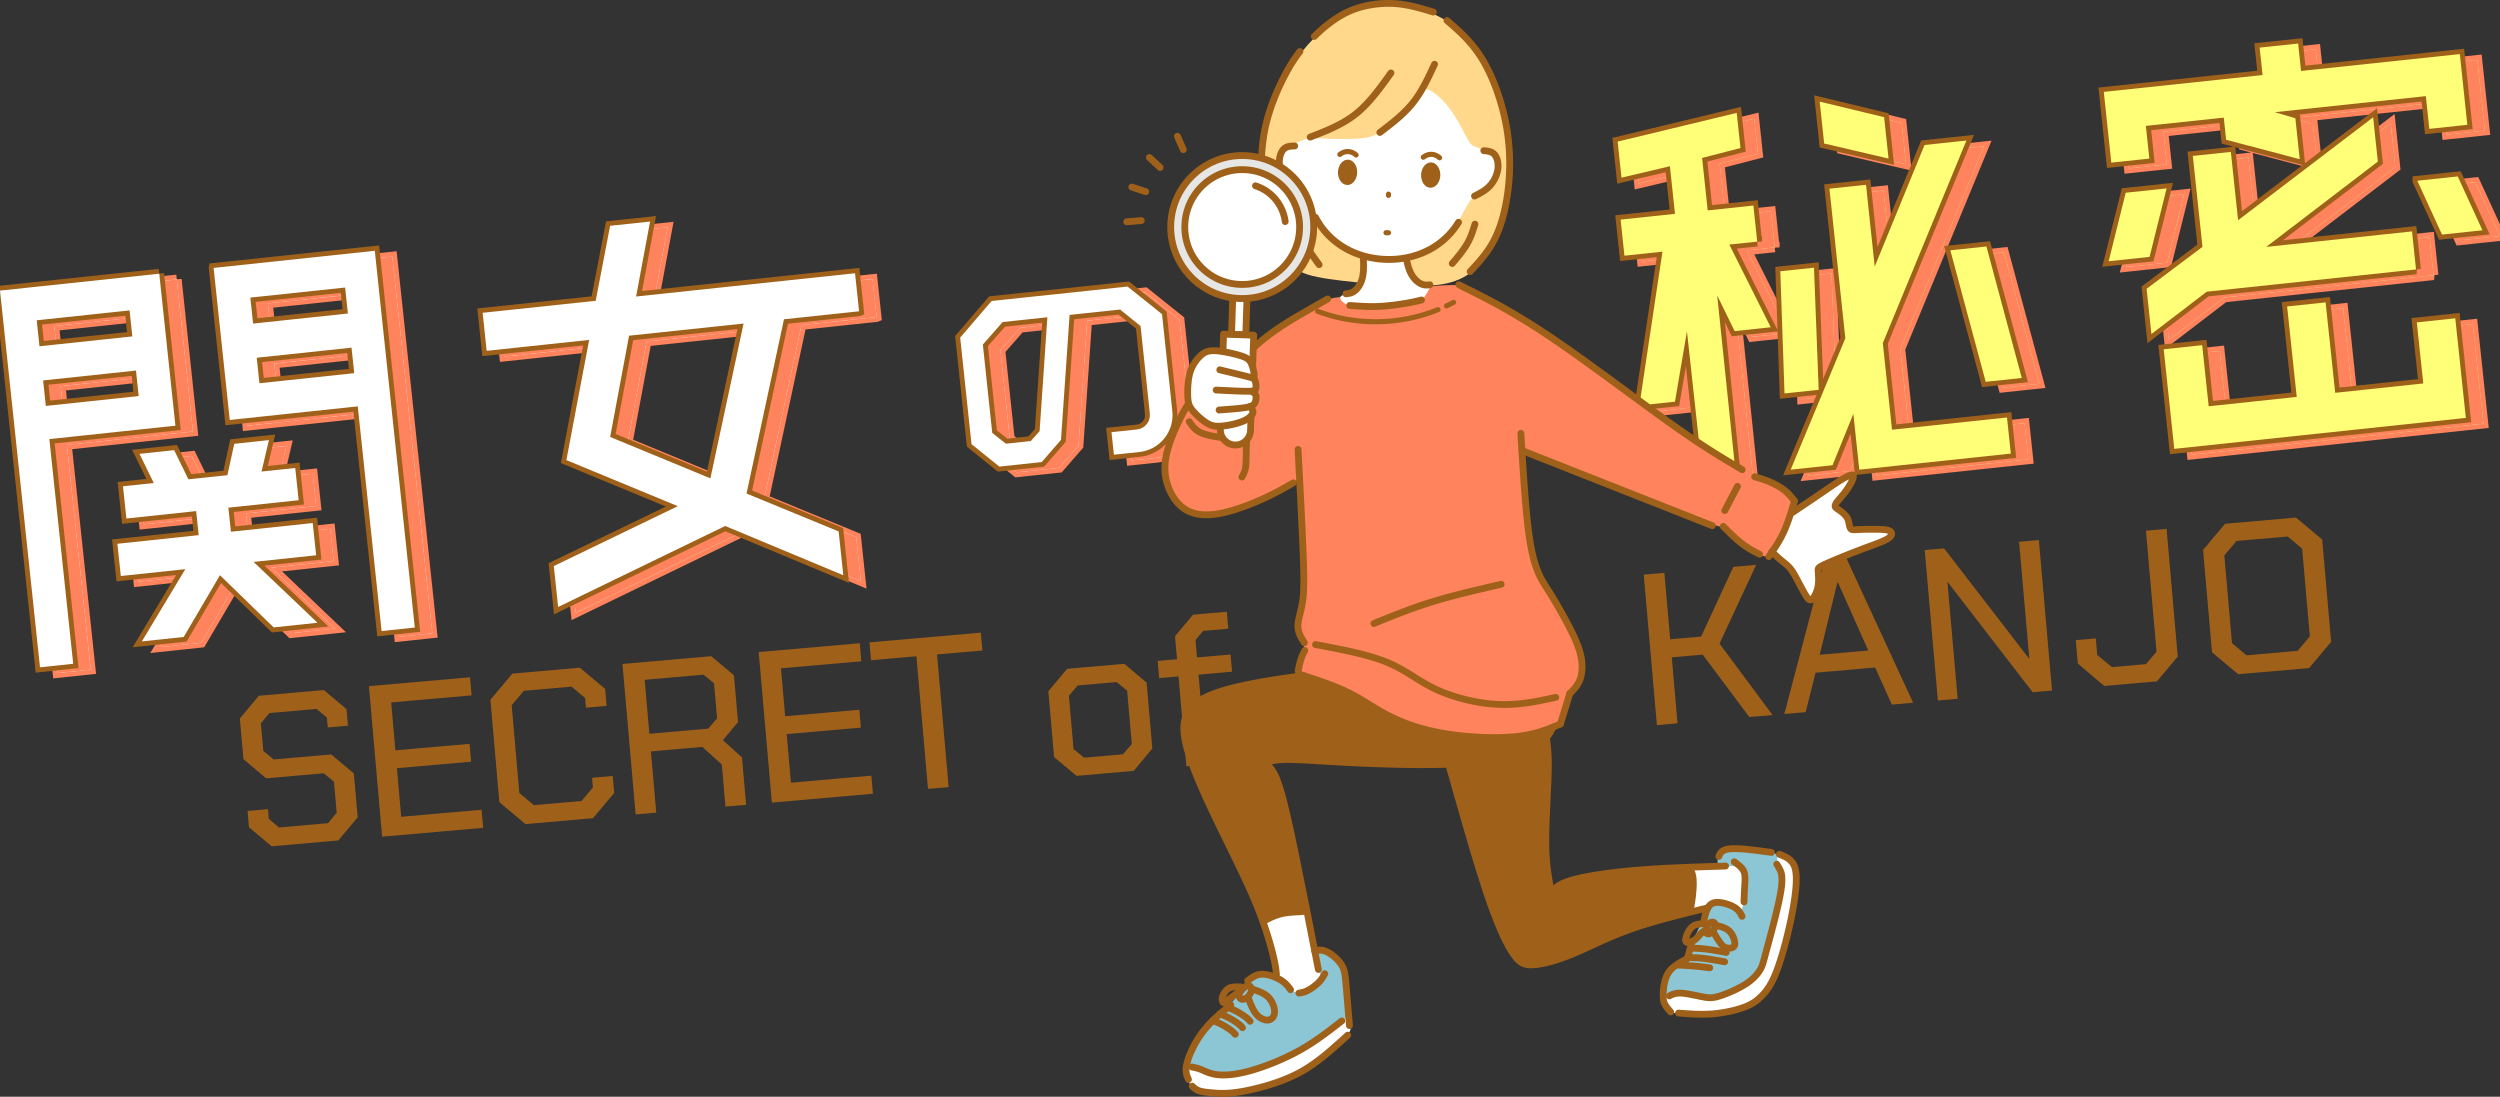 <svg id="_レイヤー_2" xmlns="http://www.w3.org/2000/svg" viewBox="0 0 1031.03 452.32"><rect x="0" y="0" width="1031.03" height="452.32" fill="#333333" stroke="none"/><defs><style>.cls-5,.cls-7,.cls-8{fill-rule:evenodd}.cls-10,.cls-12,.cls-5,.cls-7,.cls-8{stroke-width:0}.cls-12,.cls-5{fill:#fff}.cls-10,.cls-7{fill:#9f611a}.cls-8{fill:#8cc5d3}</style></defs><g id="_背景"><path d="M72.91 115.25l6.66 62.7-51.99 5.52 9.84 92.66-13.69 1.45-16.5-155.35 65.68-6.97zM60.68 130.4l-38.3 4.07 1.14 10.72 38.3-4.07-1.14-10.72zm-34.55 39.38l38.3-4.07-1.12-10.52-38.3 4.07 1.12 10.52zm75.29 41.97l1.05 9.92 33.73-3.58 1.41 13.29-25.79 2.74 26.34 25.09-18.06 1.92-22.15-21.53L83 265.07l-17.26 1.83 17.91-29.79-26.59 2.82-1.41-13.29 33.53-3.56-1.05-9.92-28.77 3.06-1.41-13.29 12.7-1.35-5.89-12.02 14.29-1.52 5.89 12.02 16.07-1.71 2.84-12.94 14.29-1.52-3.04 12.96 13.89-1.47 1.41 13.29-28.97 3.08zm-6.09-98.88l66.47-7.06 16.5 155.37-13.69 1.45-9.84-92.66-52.78 5.61-6.66-62.7zm54.24 8.09l-39.09 4.15 1.14 10.72 39.09-4.15-1.14-10.72zm-35.34 39.47l39.09-4.15-1.12-10.52-39.09 4.15 1.12 10.52zm247.28-29.67l-30.95 3.29-15.44 71.87 37.98 15.63 1.92 18.06-48.71-20.31-68.89 33.4-1.79-16.87 51.15-24.7-45.96-19 9.39-49.56-42.26 4.49-1.67-15.68 46.63-4.95 5.95-30.93 16.47-1.75-5.75 30.91 90.28-9.59 1.67 15.68zm-61.31 68.91l13.69-63.86-47.22 5.01-7.81 41.76 41.34 17.08zm181.25-26.75l-3.83-36.07-8.43-6.81-20.83 2.21-3.56 51.54-7.94 9.15-17.5 1.86-11.46-9.26-4.67-43.93 12.96-15.1 56.07-5.95 14.21 11.37 4.25 40c.9 8.45-5.17 15.96-13.62 16.86l-10.48 1.11-.99-9.29 10.48-1.11c3.33-.35 5.67-3.25 5.32-6.58zm-45.46 7.23l3.2-46.93-18.45 1.96-8.16 9.29 3.87 36.43 5.65 4.46 10.24-1.09 3.66-4.12zm295.94-78.13l-11.51 1.22 17.07 34.11-14.88 1.58-7.18-14.69 8.42 81.18-13.49 1.43-7.41-67.84-4.94 29.02-14.68 1.56 9.52-63.42-15.68 1.66-1.58-14.88 22.42-2.38-2.09-19.64-19.97 4.73-1.58-14.88 49.11-11.84 1.54 14.49-15.82 4.09 2.3 21.63 18.85-2 1.58 14.88zm51.8 41.86l3.79 35.72 47.42-5.04 1.58 14.88-62.5 6.64-2.44-23.02-8.59 21.18-17.26 1.83 22.54-54.17-6.55-61.71 15.08-1.6 3.58 33.73 20.56-50.14 17.26-1.83-34.47 83.52zm-28.38-31.1l1.94 50.36-14.09 1.5-1.74-50.38 13.89-1.48zm28.92-62.07l1.81 17.06-26.55-6.21-1.83-17.26 26.57 6.41zm41.89 109.13l-14.59-54.23 14.88-1.58 14.59 54.23-14.88 1.58zm74.61-79.76l-7.03 28.24-16.87 1.79 7.03-28.24 16.87-1.79zm-8.56-25.78l1.43 13.49-15.68 1.66-3.1-29.17 65.48-6.95-1.2-11.31 15.87-1.69 1.2 11.31 65.48-6.95 3.1 29.17-15.68 1.66-1.43-13.49-62.3 6.62 8.49 2.51 1.79 16.87-30.35-8.01-.97-9.13-32.14 3.41zm111.44 59.2l-86.31 9.17-22.83 17.47-1.98-18.65 23.04-17.3-3.98-37.5 15.68-1.66 2.99 28.18 55.69-42.44 1.94 18.25-46.03 35.19 60.12-6.39 1.66 15.68zm2.99 47.04l-2.68-25.2 15.87-1.69 4.36 41.07-120.25 12.77-4.36-41.07 15.87-1.69 2.68 25.2 36.31-3.86-3.96-37.3 15.87-1.69 3.96 37.3 36.31-3.86zm-2.46-83.62l16.67-1.77 10.18 22.2-16.67 1.77-10.18-22.19z" stroke="#ff835c" fill="none" stroke-width="4"/><path class="cls-12" d="M72.91 115.25l6.66 62.7-51.99 5.52 9.84 92.66-13.69 1.45-16.5-155.35 65.68-6.97zM60.68 130.4l-38.3 4.07 1.14 10.72 38.3-4.07-1.14-10.72zm-34.55 39.38l38.3-4.07-1.12-10.52-38.3 4.07 1.12 10.52zm75.29 41.97l1.05 9.92 33.73-3.58 1.41 13.29-25.79 2.74 26.34 25.09-18.06 1.92-22.15-21.53L83 265.07l-17.26 1.83 17.91-29.79-26.59 2.82-1.41-13.29 33.53-3.56-1.05-9.92-28.77 3.06-1.41-13.29 12.7-1.35-5.89-12.02 14.29-1.52 5.89 12.02 16.07-1.71 2.84-12.94 14.29-1.52-3.04 12.96 13.89-1.47 1.41 13.29-28.97 3.08zm-6.09-98.88l66.47-7.06 16.5 155.37-13.69 1.45-9.84-92.66-52.78 5.61-6.66-62.7zm54.24 8.09l-39.09 4.15 1.14 10.72 39.09-4.15-1.14-10.72zm-35.34 39.47l39.09-4.15-1.12-10.52-39.09 4.15 1.12 10.52zm247.28-29.67l-30.95 3.29-15.44 71.87 37.98 15.63 1.92 18.06-48.71-20.31-68.89 33.4-1.79-16.87 51.15-24.7-45.96-19 9.39-49.56-42.26 4.49-1.67-15.68 46.63-4.95 5.95-30.93 16.47-1.75-5.75 30.91 90.28-9.59 1.67 15.68zm-61.31 68.91l13.69-63.86-47.22 5.01-7.81 41.76 41.34 17.08zm181.25-26.75l-3.83-36.07-8.43-6.81-20.83 2.21-3.56 51.54-7.94 9.15-17.5 1.86-11.46-9.26-4.67-43.93 12.96-15.1 56.07-5.95 14.21 11.37 4.25 40c.9 8.45-5.17 15.96-13.62 16.86l-10.48 1.11-.99-9.29 10.48-1.11c3.33-.35 5.67-3.25 5.32-6.58zm-45.46 7.23l3.2-46.93-18.45 1.96-8.16 9.29 3.87 36.43 5.65 4.46 10.24-1.09 3.66-4.12z"/><path d="M731.93 102.02l-11.51 1.22 17.07 34.11-14.88 1.58-7.18-14.69 8.42 81.18-13.49 1.43-7.41-67.84-4.94 29.02-14.68 1.56 9.52-63.42-15.68 1.66-1.58-14.88 22.42-2.38-2.09-19.64-19.97 4.73-1.58-14.88 49.11-11.84 1.54 14.49-15.82 4.09 2.3 21.63 18.85-2 1.58 14.88zm51.8 41.86l3.79 35.72 47.42-5.04 1.58 14.88-62.5 6.64-2.44-23.02-8.59 21.18-17.26 1.83 22.54-54.17-6.55-61.71 15.08-1.6 3.58 33.73 20.56-50.14 17.26-1.83-34.47 83.52zm-28.38-31.1l1.94 50.36-14.09 1.5-1.74-50.38 13.89-1.48zm28.92-62.07l1.81 17.06-26.55-6.21-1.83-17.26 26.57 6.41zm41.89 109.13l-14.59-54.23 14.88-1.58 14.59 54.23-14.88 1.58zm74.61-79.76l-7.03 28.24-16.87 1.79 7.03-28.24 16.87-1.79zm-8.56-25.78l1.43 13.49-15.68 1.66-3.1-29.17 65.48-6.95-1.2-11.31 15.87-1.69 1.2 11.31 65.48-6.95 3.1 29.17-15.68 1.66-1.43-13.49-62.3 6.62 8.49 2.51 1.79 16.87-30.35-8.01-.97-9.13-32.14 3.41zm111.44 59.2l-86.31 9.17-22.83 17.47-1.98-18.65 23.04-17.3-3.98-37.5 15.68-1.66 2.99 28.18 55.69-42.44 1.94 18.25-46.03 35.19 60.12-6.39 1.66 15.68zm2.99 47.04l-2.68-25.2 15.87-1.69 4.36 41.07-120.25 12.77-4.36-41.07 15.87-1.69 2.68 25.2 36.31-3.86-3.96-37.3 15.87-1.69 3.96 37.3 36.31-3.86zm-2.46-83.62l16.67-1.77 10.18 22.2-16.67 1.77-10.18-22.19z" fill="#ddffa2" stroke-width="0"/><path d="M72.91 115.25l6.66 62.7-51.99 5.52 9.84 92.66-13.69 1.45-16.5-155.35 65.68-6.97zM60.68 130.4l-38.3 4.07 1.14 10.72 38.3-4.07-1.14-10.72zm-34.55 39.38l38.3-4.07-1.12-10.52-38.3 4.07 1.12 10.52zm75.29 41.97l1.05 9.92 33.73-3.58 1.41 13.29-25.79 2.74 26.34 25.09-18.06 1.92-22.15-21.53L83 265.07l-17.26 1.83 17.91-29.79-26.59 2.82-1.41-13.29 33.53-3.56-1.05-9.92-28.77 3.06-1.41-13.29 12.7-1.35-5.89-12.02 14.29-1.52 5.89 12.02 16.07-1.71 2.84-12.94 14.29-1.52-3.04 12.96 13.89-1.47 1.41 13.29-28.97 3.08zm-6.09-98.88l66.47-7.06 16.5 155.37-13.69 1.45-9.84-92.66-52.78 5.61-6.66-62.7zm54.24 8.09l-39.09 4.15 1.14 10.72 39.09-4.15-1.14-10.72zm-35.34 39.47l39.09-4.15-1.12-10.52-39.09 4.15 1.12 10.52zm247.28-29.67l-30.95 3.29-15.44 71.87 37.98 15.63 1.92 18.06-48.71-20.31-68.89 33.4-1.79-16.87 51.15-24.7-45.96-19 9.39-49.56-42.26 4.49-1.67-15.68 46.63-4.95 5.95-30.93 16.47-1.75-5.75 30.91 90.28-9.59 1.67 15.68zm-61.31 68.91l13.69-63.86-47.22 5.01-7.81 41.76 41.34 17.08zm181.25-26.75l-3.83-36.07-8.43-6.81-20.83 2.21-3.56 51.54-7.94 9.15-17.5 1.86-11.46-9.26-4.67-43.93 12.96-15.1 56.07-5.95 14.21 11.37 4.25 40c.9 8.45-5.17 15.96-13.62 16.86l-10.48 1.11-.99-9.29 10.48-1.11c3.33-.35 5.67-3.25 5.32-6.58zm-45.46 7.23l3.2-46.93-18.45 1.96-8.16 9.29 3.87 36.43 5.65 4.46 10.24-1.09 3.66-4.12zm295.94-78.13l-11.51 1.22 17.07 34.11-14.88 1.58-7.18-14.69 8.42 81.18-13.49 1.43-7.41-67.84-4.94 29.02-14.68 1.56 9.52-63.42-15.68 1.66-1.58-14.88 22.42-2.38-2.09-19.64-19.97 4.73-1.58-14.88 49.11-11.84 1.54 14.49-15.82 4.09 2.3 21.63 18.85-2 1.58 14.88zm51.8 41.86l3.79 35.72 47.42-5.04 1.58 14.88-62.5 6.64-2.44-23.02-8.59 21.18-17.26 1.83 22.54-54.17-6.55-61.71 15.08-1.6 3.58 33.73 20.56-50.14 17.26-1.83-34.47 83.52zm-28.38-31.1l1.94 50.36-14.09 1.5-1.74-50.38 13.89-1.48zm28.92-62.07l1.81 17.06-26.55-6.21-1.83-17.26 26.57 6.41zm41.89 109.13l-14.59-54.23 14.88-1.58 14.59 54.23-14.88 1.58zm74.61-79.76l-7.03 28.24-16.87 1.79 7.03-28.24 16.87-1.79zm-8.56-25.78l1.43 13.49-15.68 1.66-3.1-29.17 65.48-6.95-1.2-11.31 15.87-1.69 1.2 11.31 65.48-6.95 3.1 29.17-15.68 1.66-1.43-13.49-62.3 6.62 8.49 2.51 1.79 16.87-30.35-8.01-.97-9.13-32.14 3.41zm111.44 59.2l-86.31 9.17-22.83 17.47-1.98-18.65 23.04-17.3-3.98-37.5 15.68-1.66 2.99 28.18 55.69-42.44 1.94 18.25-46.03 35.19 60.12-6.39 1.66 15.68zm2.99 47.04l-2.68-25.2 15.87-1.69 4.36 41.07-120.25 12.77-4.36-41.07 15.87-1.69 2.68 25.2 36.31-3.86-3.96-37.3 15.87-1.69 3.96 37.3 36.31-3.86zm-2.46-83.62l16.67-1.77 10.18 22.2-16.67 1.77-10.18-22.19z" fill="#ff835c" stroke-width="0"/><path d="M65.68 112.87l6.66 62.7-51.99 5.52 9.84 92.66-13.69 1.45L0 119.85l65.68-6.97zm-12.24 15.15l-38.3 4.07 1.14 10.72 38.3-4.07-1.14-10.72zM18.9 167.41l38.3-4.07-1.12-10.52-38.3 4.07 1.12 10.52zm75.29 41.96l1.05 9.92 33.73-3.58 1.41 13.29-25.79 2.74 26.34 25.09-18.06 1.92-22.15-21.53-14.95 25.47-17.26 1.83 17.91-29.79-26.59 2.82-1.41-13.29 33.53-3.56-1.05-9.92-28.77 3.06-1.41-13.29 12.7-1.35-5.89-12.02 14.29-1.52 5.89 12.02 16.07-1.71 2.84-12.94 14.29-1.52-3.04 12.96 13.89-1.47 1.41 13.29-28.97 3.08zm-6.09-98.88l66.47-7.06 16.5 155.37-13.69 1.45-9.84-92.66-52.78 5.61-6.66-62.7zm54.23 8.09l-39.09 4.15 1.14 10.72 39.09-4.15-1.14-10.72zM107 158.05l39.09-4.15-1.12-10.52-39.09 4.15 1.12 10.52zm247.27-29.67l-30.95 3.29-15.44 71.87 37.98 15.63 1.92 18.06-48.71-20.31-68.89 33.4-1.79-16.87 51.15-24.7-45.96-19 9.39-49.56-42.26 4.49-1.67-15.68 46.63-4.95 5.95-30.93 16.47-1.75-5.75 30.91 90.28-9.59 1.67 15.68zm-61.3 68.91l13.69-63.86-47.22 5.01-7.81 41.76 41.34 17.08zm181.24-26.75l-3.83-36.07-8.43-6.81-20.83 2.21-3.56 51.54-7.94 9.15-17.5 1.86-11.46-9.26-4.67-43.93 12.96-15.1 56.07-5.95 14.21 11.37 4.25 40c.9 8.45-5.17 15.96-13.62 16.86l-10.48 1.11-.99-9.29 10.48-1.11c3.33-.35 5.67-3.25 5.32-6.58zm-45.46 7.24l3.2-46.93-18.45 1.96-8.16 9.29 3.87 36.43 5.65 4.46 10.24-1.09 3.66-4.12zM724.7 99.64l-11.51 1.22 17.07 34.11-14.88 1.58-7.18-14.69 8.42 81.18-13.49 1.43-7.41-67.84-4.94 29.02-14.68 1.56 9.52-63.42-15.68 1.66-1.58-14.88 22.42-2.38-2.09-19.64-19.97 4.73-1.58-14.88 49.11-11.84 1.54 14.49-15.82 4.09 2.3 21.63 18.85-2 1.58 14.88zm51.8 41.86l3.79 35.72 47.42-5.04 1.58 14.88-62.5 6.64-2.44-23.02-8.59 21.18-17.26 1.83 22.54-54.17-6.55-61.71 15.08-1.6 3.58 33.73 20.56-50.14 17.26-1.83-34.47 83.52zm-28.39-31.1l1.94 50.36-14.09 1.5-1.74-50.38 13.89-1.48zm28.93-62.07l1.81 17.06-26.55-6.21-1.83-17.26 26.57 6.41zm41.89 109.13l-14.59-54.23 14.88-1.58 14.59 54.23-14.88 1.58zm74.61-79.76l-7.03 28.24-16.87 1.79 7.03-28.24 16.87-1.79zm-8.56-25.78l1.43 13.49-15.68 1.66-3.1-29.17 65.48-6.95-1.2-11.31 15.87-1.69 1.2 11.31 65.48-6.95 3.1 29.17-15.68 1.66-1.43-13.49-62.3 6.62 8.49 2.51 1.79 16.87-30.35-8.01-.97-9.13-32.14 3.41zm111.43 59.2l-86.31 9.17-22.83 17.47-1.98-18.65 23.04-17.3-3.98-37.5 15.68-1.66 2.99 28.18 55.69-42.44 1.94 18.25-46.03 35.19 60.12-6.39 1.66 15.68zm2.99 47.04l-2.68-25.2 15.87-1.69 4.36 41.07-120.25 12.77-4.36-41.07 15.87-1.69 2.68 25.2 36.31-3.86-3.96-37.3 15.87-1.69 3.96 37.3 36.31-3.86zm-2.46-83.62l16.67-1.77 10.18 22.2-16.67 1.77-10.18-22.19z" stroke="#9f611a" fill="none" stroke-width="4"/><path class="cls-12" d="M65.68 112.87l6.66 62.7-51.99 5.52 9.84 92.66-13.69 1.45L0 119.85l65.68-6.97zm-12.24 15.15l-38.3 4.07 1.14 10.72 38.3-4.07-1.14-10.72zM18.9 167.41l38.3-4.07-1.12-10.52-38.3 4.07 1.12 10.52zm75.29 41.96l1.05 9.92 33.73-3.58 1.41 13.29-25.79 2.74 26.34 25.09-18.06 1.92-22.15-21.53-14.95 25.47-17.26 1.83 17.91-29.79-26.59 2.82-1.41-13.29 33.53-3.56-1.05-9.92-28.77 3.06-1.41-13.29 12.7-1.35-5.89-12.02 14.29-1.52 5.89 12.02 16.07-1.71 2.84-12.94 14.29-1.52-3.04 12.96 13.89-1.47 1.41 13.29-28.97 3.08zm-6.09-98.88l66.47-7.06 16.5 155.37-13.69 1.45-9.84-92.66-52.78 5.61-6.66-62.7zm54.23 8.09l-39.09 4.15 1.14 10.72 39.09-4.15-1.14-10.72zM107 158.05l39.09-4.15-1.12-10.52-39.09 4.15 1.12 10.52zm247.27-29.67l-30.95 3.29-15.44 71.87 37.98 15.63 1.92 18.06-48.71-20.31-68.89 33.4-1.79-16.87 51.15-24.7-45.96-19 9.39-49.56-42.26 4.49-1.67-15.68 46.63-4.95 5.95-30.93 16.47-1.75-5.75 30.91 90.28-9.59 1.67 15.68zm-61.3 68.91l13.69-63.86-47.22 5.01-7.81 41.76 41.34 17.08zm181.24-26.75l-3.83-36.07-8.43-6.81-20.83 2.21-3.56 51.54-7.94 9.15-17.5 1.86-11.46-9.26-4.67-43.93 12.96-15.1 56.07-5.95 14.21 11.37 4.25 40c.9 8.45-5.17 15.96-13.62 16.86l-10.48 1.11-.99-9.29 10.48-1.11c3.33-.35 5.67-3.25 5.32-6.58zm-45.46 7.24l3.2-46.93-18.45 1.96-8.16 9.29 3.87 36.43 5.65 4.46 10.24-1.09 3.66-4.12z"/><path d="M724.7 99.64l-11.51 1.22 17.07 34.11-14.88 1.58-7.18-14.69 8.42 81.18-13.49 1.43-7.41-67.84-4.94 29.02-14.68 1.56 9.52-63.42-15.68 1.66-1.58-14.88 22.42-2.38-2.09-19.64-19.97 4.73-1.58-14.88 49.11-11.84 1.54 14.49-15.82 4.09 2.3 21.63 18.85-2 1.58 14.88zm51.8 41.86l3.79 35.72 47.42-5.04 1.58 14.88-62.5 6.64-2.44-23.02-8.59 21.18-17.26 1.83 22.54-54.17-6.55-61.71 15.08-1.6 3.58 33.73 20.56-50.14 17.26-1.83-34.47 83.52zm-28.39-31.1l1.94 50.36-14.09 1.5-1.74-50.38 13.89-1.48zm28.93-62.07l1.81 17.06-26.55-6.21-1.83-17.26 26.57 6.41zm41.89 109.13l-14.59-54.23 14.88-1.58 14.59 54.23-14.88 1.58zm74.61-79.76l-7.03 28.24-16.87 1.79 7.03-28.24 16.87-1.79zm-8.56-25.78l1.43 13.49-15.68 1.66-3.1-29.17 65.48-6.95-1.2-11.31 15.87-1.69 1.2 11.31 65.48-6.95 3.1 29.17-15.68 1.66-1.43-13.49-62.3 6.62 8.49 2.51 1.79 16.87-30.35-8.01-.97-9.13-32.14 3.41zm111.43 59.2l-86.31 9.17-22.83 17.47-1.98-18.65 23.04-17.3-3.98-37.5 15.68-1.66 2.99 28.18 55.69-42.44 1.94 18.25-46.03 35.19 60.12-6.39 1.66 15.68zm2.99 47.04l-2.68-25.2 15.87-1.69 4.36 41.07-120.25 12.77-4.36-41.07 15.87-1.69 2.68 25.2 36.31-3.86-3.96-37.3 15.87-1.69 3.96 37.3 36.31-3.86zm-2.46-83.62l16.67-1.77 10.18 22.2-16.67 1.77-10.18-22.19z" fill="#ffff78" stroke-width="0"/><path class="cls-10" d="M102.68 341.18l-.59-6.74 8.42-.74.35 3.99 4.15 3.57 20.3-1.78 3.55-4.33-1.12-12.77-4.23-3.47-23.76 2.08-9.36-7.94-1.47-16.76 7.85-9.35 26.78-2.34 9.35 7.85.6 6.83-8.33.73-.36-4.08-4.24-3.56-19.42 1.7-3.56 4.24.99 11.35 4.24 3.56 23.76-2.08 9.35 7.85 1.58 18.09-8.01 9.54-27.48 2.4-9.35-7.85zm49.49-58.2l41.67-3.65.65 7.45-33.16 2.9 1.73 19.77 30.59-2.68.64 7.36-30.59 2.68 1.75 20.04 33.16-2.9.65 7.45-41.67 3.65-5.43-62.06zm53.77 47.83l-3.69-42.2 9.06-10.8 27.84-2.44 10.41 8.74.61 7-8.51.74-.35-3.99-5.59-4.69-19.68 1.72-5.02 5.98 3.16 36.17 5.98 5.02 19.68-1.72 4.69-5.59-.35-3.99 8.51-.74.61 7-8.74 10.41-27.84 2.44-10.8-9.06zM306 312.41l1.71 19.51-8.51.74-1.52-17.38-8.05-7.25-21.19 1.85 2.21 25.27-8.51.74-5.43-62.06 36.62-3.2 9.35 7.85 1.69 19.33-6.23 7.42 7.86 7.17zm-38.2-9.79l24.29-2.13 3.65-4.25-1.26-14.45-4.33-3.55-24.29 2.13 1.95 22.25zm45.11-33.7l41.67-3.65.65 7.45-33.16 2.9 1.73 19.77 30.59-2.68.64 7.36-30.59 2.68 1.75 20.04 33.16-2.9.65 7.45-41.67 3.65-5.43-62.06zm65.02 1.73l-18.71 1.64-.64-7.36 45.93-4.02.64 7.36-18.71 1.64 4.79 54.7-8.51.74-4.79-54.7zm56.79 41.57l-2.37-27.13 7.77-9.26 23.58-2.06 9.17 7.77 2.37 27.13-7.68 9.25-23.58 2.06-9.26-7.77zm28.4-1.14l3.65-4.25-1.92-21.99-4.33-3.55-16.05 1.4-3.65 4.25 1.92 21.99 4.33 3.55 16.05-1.4zm22.92-32.12l-7.98.7-.62-7.09 7.98-.7-.83-9.49 7.44-8.87 13.92-1.22.61 7-10.37.91-3.16 3.76.63 7.18 13.83-1.21.62 7.09-13.83 1.21 3.24 37.06-8.25.72-3.24-37.06zm191.85-41.97l8.51-.74 2.4 27.4 12.77-1.12 13.29-28.77 9.4-.82-15.11 32.5 21.87 29.44-9.57.84-19.23-25.75-12.77 1.12 2.38 27.22-8.51.74-5.43-62.06zm74.83-6.55l8.51-.74L789 289.81l-8.78.77-6.88-15.3-24.56 2.15-4.12 16.26-8.78.77 16.82-64.01zm17.78 37.84l-12.55-28.12-.18.02-7.31 29.85 20.04-1.75zm23.27-41.43l7.98-.7 34.97 45.36.18-.02-4.21-48.05 8.16-.71 5.43 62.06-7.98.7-34.97-45.36-.18.02 4.21 48.05-8.16.71-5.43-62.06zm63.15 46.82l-.85-9.66 8.25-.72.6 6.83 6.07 5.01L885 273.9l4.38-5.12-4.37-49.92 8.51-.74 4.61 52.66-8.58 10.22-21.72 1.9-10.9-9.23zm55.34-4.66l-3.69-42.2 9.06-10.8 29.26-2.56 10.8 9.06 3.69 42.2-9.06 10.8-29.26 2.56-10.8-9.06zm35.32-.59l5.02-5.98-3.17-36.17-5.98-5.02-21.1 1.85-5.02 5.98 3.17 36.17 5.98 5.02 21.1-1.85z"/><path d="M529.81 132.76c3.5-2.31 9.36-5.66 13.63-7.6 4.27-1.95 6.95-2.49 9.19-2.63 2.24-.14 4.05.11 8.46.11 4.41 0 11.41-.27 16.36-.97 4.95-.71 7.85-1.85 9.58-2.56 1.73-.7 2.29-.96 4.29-1.16 2-.2 5.43-.33 7.65-.38 2.23-.05 3.25-.02 6.56 1.4 3.31 1.42 8.91 4.21 14.81 7.69 5.9 3.48 12.1 7.63 18.26 11.86 6.16 4.23 12.28 8.52 21.03 14.81 8.76 6.29 20.16 14.59 28.64 20.59 8.49 6 14.05 9.71 19.56 13.14 5.51 3.44 10.95 6.61 14.76 8.56 3.81 1.95 5.98 2.69 8.2 3.84 2.22 1.15 4.49 2.7 6.04 3.97 1.55 1.27 2.39 2.26 2.72 3.02.33.77.17 1.31-.4 3.04-.57 1.73-1.54 4.64-2.98 7.83-1.44 3.2-3.33 6.68-4.53 8.77-1.2 2.1-1.7 2.81-2.41 3.14-.72.34-1.65.3-2.9-.2s-2.82-1.47-5.14-3.19c-2.32-1.73-5.39-4.21-7.26-5.79-1.88-1.58-2.56-2.25-3.5-2.61-.94-.36-2.13-.4-5.77-1.59-3.64-1.2-9.73-3.55-18.87-7.13s-21.34-8.4-31.18-12.46c-9.84-4.06-17.33-7.35-21.43-8.97-4.1-1.62-4.82-1.56-5.14-.95-.32.61-.25 1.76 0 5.32.25 3.56.68 9.54 1.25 15.5.57 5.96 1.28 11.9 2.05 16.48.78 4.58 1.62 7.8 2.87 10.95 1.25 3.15 2.92 6.24 4.76 9.49 1.84 3.26 3.85 6.68 5.83 10.11 1.98 3.43 3.93 6.85 5.2 10.23 1.27 3.38 1.86 6.71 2.03 9.28.17 2.57-.08 4.39-.78 6.09-.7 1.69-1.86 3.26-2.61 4.39-.76 1.13-1.11 1.81-1.9 4.14-.79 2.33-2.01 6.29-2.72 8.44-.71 2.15-.92 2.47-3.57 3.24-2.65.76-7.76 1.96-12.79 2.83-5.03.87-10 1.42-15.59 1.21-5.59-.21-11.81-1.19-18.51-2.59-6.7-1.4-13.88-3.24-19.98-5.79-6.1-2.56-11.12-5.84-15.2-8.19-4.08-2.35-7.23-3.75-10.54-5.07-3.31-1.32-6.79-2.55-8.9-3.48-2.1-.93-2.83-1.57-3.11-2.59-.28-1.02-.11-2.42.32-4.04s1.11-3.47 1.45-4.7c.34-1.24.34-1.87-.18-3.02s-1.56-2.82-1.98-4.45c-.42-1.63-.21-3.2.26-5.93.47-2.72 1.19-6.59 1.52-11.21.33-4.62.26-10.01.22-15.04-.04-5.04-.05-9.73-.29-14.74s-.71-10.34-1.19-12.81c-.48-2.47-.96-2.09-2.28-1.18-1.32.9-3.48 2.32-8.11 4.5-4.63 2.18-11.72 5.11-17.25 6.75-5.53 1.63-9.49 1.97-12.71 1.64-3.22-.32-5.71-1.31-7.66-2.52-1.95-1.22-3.36-2.66-4.6-4.8-1.23-2.14-2.29-4.97-2.68-7.88-.39-2.9-.1-5.88.55-8.91.65-3.03 1.66-6.11 2.99-9.35 1.33-3.24 2.97-6.63 3.96-8.58.98-1.95 1.31-2.46 1.89-2.33.58.13 1.41.9 3 2.27 1.58 1.37 3.91 3.34 5.48 4.39 1.57 1.05 2.37 1.17 3.07 1.25s1.28.12 1.65.85c.36.73.51 2.14 1.2 3.43s1.93 2.45 3.24 3.22c1.31.77 2.7 1.16 3.92.81 1.22-.35 2.29-1.43 2.95-2.75.67-1.31.94-2.86 1.2-4.25.26-1.39.52-2.63.67-3.87.15-1.25.18-2.51.11-3.45-.08-.94-.27-1.56-.16-2.02.1-.46.5-.76.81-1.24.31-.48.55-1.14.53-2.04-.01-.9-.27-2.04-.27-2.88 0-.84.28-1.37.34-1.95.06-.58-.08-1.19-.33-2s-.6-1.8-.73-2.76c-.13-.96-.04-1.89.02-3.74s.1-4.64.35-6.24c.25-1.6.72-2.03 1.92-3.02 1.2-1 3.13-2.57 4.66-3.98 1.53-1.42 2.66-2.68 6.15-4.99z" fill="#ff835c" stroke-width="0" fill-rule="evenodd"/><path d="M563.39 116.77c-5.24-.42-14.16-1.34-20.03-2.53-5.87-1.19-8.68-2.65-11.24-5.56-2.56-2.91-4.88-7.26-6.88-11.71-2-4.45-3.68-8.99-4.35-14.9-.67-5.91-.34-13.17 0-18.88.35-5.71.7-9.86 1.73-13.91 1.03-4.05 2.72-7.99 4.77-12.22 2.05-4.23 4.44-8.74 7.39-12.87 2.95-4.14 6.44-7.91 9.55-10.79 3.11-2.89 5.83-4.89 9.55-6.99 3.72-2.1 8.45-4.28 13.33-5.2 4.88-.92 9.9-.56 14.85.86 4.95 1.42 9.82 3.92 13.48 5.94 3.66 2.02 6.12 3.56 8.59 6.29 2.47 2.73 4.95 6.64 7.66 11.24 2.71 4.6 5.64 9.88 7.36 15.11 1.72 5.23 2.23 10.42 2.72 16.22.49 5.8.96 12.21.53 18.56-.43 6.35-1.76 12.65-3.68 17.71-1.93 5.06-4.45 8.88-6.48 12.04-2.03 3.17-3.57 5.68-6.55 7.83-2.98 2.15-7.39 3.93-13.29 4.54-5.9.61-13.28.06-17.75-.19-4.47-.24-6.03-.17-11.27-.59z" stroke-width="0" fill-rule="evenodd" fill="#ffd88b"/><path class="cls-5" d="M741.38 209.97c1.38-.92 3.88-2.61 7.08-4.82 3.19-2.21 7.08-4.96 9.77-6.59 2.69-1.63 4.2-2.14 5-2.18.8-.03.91.42-.06 2.22-.97 1.81-3 4.97-4.22 6.89-1.22 1.92-1.62 2.61-1.55 3.11.08.49.64.79 1.51 1.6.88.81 2.08 2.13 2.87 3.53s1.17 2.89 1.55 3.7c.38.81.75.93 3.26 1 2.51.07 7.16.08 9.83.3 2.67.22 3.37.66 3.49 1.19.13.54-.32 1.18-.95 1.72-.63.53-1.46.95-6.09 2.8-4.63 1.85-13.07 5.12-17.52 7.03-4.45 1.9-4.91 2.43-5.16 2.91-.25.47-.3.88-.32 2.05-.02 1.17-.02 3.09-.32 4.87-.3 1.78-.91 3.42-1.47 4.41-.56.99-1.08 1.35-1.46 1.45-.37.11-.61-.03-1.04-.34-.44-.31-1.08-.79-1.99-2.38-.91-1.59-2.1-4.28-3.42-6.51-1.32-2.23-2.77-3.98-4.25-5.53-1.48-1.54-3-2.87-3.87-3.65-.87-.77-1.09-.99-1.1-1.27 0-.28.2-.63.93-1.52.73-.9 1.97-2.35 3.19-4.29 1.22-1.95 2.42-4.39 3.16-6.21.74-1.82 1.01-3.02 1.27-3.71.26-.68.5-.85 1.88-1.77z"/><path class="cls-10" d="M601.05 118.69a1.41 1.41 0 01-.65-1.87c.34-.7 1.18-.99 1.87-.65h.01c10.81 5.35 21.62 10.71 37.14 21.1 9.98 6.68 21.91 15.44 32.91 23.52 6.05 4.44 11.81 8.68 16.8 12.23 14.06 10.02 22.07 14.74 30.08 19.47l.06.04c.62.4.82 1.23.45 1.88-.37.65-1.18.88-1.84.56l-.1-.05c-8.08-4.77-16.17-9.53-30.29-19.59-5.02-3.58-10.79-7.81-16.84-12.26-10.97-8.05-22.86-16.79-32.81-23.45-15.37-10.29-26.1-15.6-36.82-20.91zm118.22 73.82h.01-.01zm-1.38 2.44h-.02.02zm-11.19 20.53a1.409 1.409 0 11-1.04 2.62l-78.52-31a1.409 1.409 0 111.04-2.62l78.52 31zm19.6 11.85c.7.34.98 1.19.64 1.88-.34.7-1.19.99-1.88.64l-.07-.04c-2.41-1.24-4.82-2.48-7.4-4.46-2.58-1.97-5.23-4.61-7.88-7.25a1.406 1.406 0 111.99-1.99c2.59 2.58 5.18 5.16 7.6 7.01 2.38 1.82 4.68 3.01 6.98 4.19h.02zm14.87-21.54c.48.61.37 1.5-.24 1.97a1.4 1.4 0 01-1.97-.24c-.61-.78-1.22-1.55-1.86-2.27-.64-.71-1.35-1.4-2.17-2.04-.79-.61-1.7-1.19-2.64-1.71-1.1-.61-2.26-1.16-3.37-1.62-2.03-.84-3.85-1.36-5.66-1.89-.07-.02-.14-.05-.21-.08a1.4 1.4 0 01-.76-1.66c.19-.67.83-1.09 1.5-1.02h.03c.07.01.15.03.22.05 1.88.54 3.76 1.08 5.97 1.99 1.17.48 2.43 1.08 3.65 1.76 1.07.59 2.1 1.25 3 1.95.99.76 1.81 1.57 2.55 2.39.73.82 1.36 1.62 1.99 2.42z"/><path class="cls-10" d="M730.61 230.41a1.409 1.409 0 01-2.31-1.61c1.07-1.54 2.15-3.09 3.18-4.74 1.02-1.62 1.98-3.31 2.83-5.15 1.72-3.72 3.06-8.19 4.4-12.66v-.05a1.43 1.43 0 011.79-.89c.74.25 1.13 1.04.89 1.78-1.36 4.54-2.72 9.07-4.53 12.98-.92 1.99-1.93 3.77-2.99 5.47-1.04 1.66-2.15 3.26-3.26 4.86zm-18.04-19.2c-.36.69-1.21.95-1.9.59s-.95-1.21-.59-1.9l5.25-9.98c.36-.69 1.21-.95 1.9-.59s.95 1.21.59 1.9l-5.25 9.98z"/><path class="cls-5" d="M697.81 357.63c2.21-.08 6.23-.22 8.89-.49s3.94-.67 5.48-.83c1.55-.16 3.36-.07 4.76.45s2.39 1.47 3.12 2.73 1.2 2.81 1.03 5.57c-.17 2.76-.97 6.71-1.52 9.05-.55 2.34-.84 3.08-1.51 2.82-.67-.26-1.73-1.5-3.09-2.43-1.36-.93-3.03-1.53-4.63-1.75-1.61-.22-3.15-.04-4.14.29-.98.34-1.41.84-1.86 1.15-.45.31-.91.42-2.16.73-1.25.3-3.27.8-4.31.8-1.04 0-1.09-.49-1.18-2.9-.09-2.41-.22-6.74-.58-9.43-.36-2.69-.95-3.73-1.2-4.39-.26-.67-.18-.96.05-1.12.23-.16.62-.18 2.83-.25zm-177.13 21.88c.47 1.64 1.46 4.62 2.4 7.84.94 3.22 1.83 6.69 2.33 9.29.5 2.6.61 4.34.69 5.36.07 1.02.1 1.32.54 1.83.44.51 1.3 1.24 2.39 2.43 1.08 1.19 2.4 2.85 3.75 3.82 1.35.97 2.73 1.24 4.7.53 1.96-.71 4.51-2.39 6.28-3.76 1.77-1.37 2.78-2.43 2.99-3.47.21-1.04-.38-2.05-1.05-2.81-.67-.76-1.42-1.25-2.08-2.93-.66-1.68-1.22-4.54-1.86-8.65-.65-4.11-1.38-9.48-2.16-12.34-.77-2.86-1.58-3.21-4.67-3.12-3.09.08-8.45.6-11.26 1.29-2.81.69-3.06 1.55-3.22 2.14-.16.59-.22.9.24 2.55z"/><path class="cls-5" d="M686.59 410.78c.66-.43 2-1 3.42-1.32 1.42-.32 2.91-.39 4.89-.12 1.98.28 4.44.91 6.79 1.32 2.35.41 4.58.61 6.9.16 2.32-.45 4.73-1.54 7.08-2.81 2.35-1.27 4.64-2.72 6.28-4.13 1.64-1.41 2.62-2.78 3.44-4.15.82-1.37 1.49-2.75 2.53-6.11 1.04-3.35 2.46-8.68 3.79-13.99 1.33-5.31 2.58-10.61 2.95-14.12.37-3.51-.14-5.23-.57-6.63-.43-1.4-.78-2.47-1.13-3.42-.36-.95-.72-1.77-.5-2.39.22-.61 1.03-1.01 2.24-.73 1.21.28 2.82 1.23 3.92 2.46s1.7 2.74 2.02 4.59c.32 1.85.38 4.04.12 7.11-.25 3.06-.8 7-1.55 10.68-.74 3.68-1.67 7.1-3.1 11.98-1.43 4.88-3.36 11.21-5.34 15.47s-4.02 6.46-6.52 8.18c-2.49 1.72-5.45 2.96-9.47 3.88-4.02.91-9.12 1.49-13.2 1.66-4.08.17-7.16-.05-9.09-.28-1.93-.23-2.7-.47-3.28-.81-.58-.34-.97-.79-1.42-1.43-.45-.64-.97-1.48-1.29-2.18-.32-.7-.44-1.27-.5-1.7-.07-.43-.08-.73.58-1.16zm-197.16 29.81c.11 1.09.41 2.84 1.05 4.37.64 1.53 1.62 2.85 2.46 3.66.84.81 1.54 1.12 3.12 1.41 1.57.29 4.02.57 6.7.65 2.68.08 5.59-.04 9.06-.53 3.47-.48 7.51-1.33 11.19-2.47 3.68-1.14 7.01-2.58 10.12-4.1 3.12-1.52 6.02-3.12 9.39-5.57 3.37-2.45 7.2-5.74 9.48-7.81 2.27-2.07 2.99-2.9 3.56-3.51.57-.61.98-.99 1.26-1.68.27-.69.41-1.68.27-2.86-.14-1.18-.54-2.56-.93-3.04s-.75-.07-1.98.72-3.32 1.96-6.45 4.03c-3.12 2.07-7.28 5.04-11.46 7.5-4.19 2.46-8.4 4.41-12.75 6.09-4.35 1.68-8.82 3.1-12.26 3.91-3.43.81-5.83 1-8.3.62-2.47-.38-5.03-1.34-7.01-1.94-1.98-.6-3.39-.85-4.37-1.02-.98-.18-1.52-.28-1.84-.12-.32.16-.4.6-.3 1.7z"/><path class="cls-8" d="M702.74 378.55c1.3-2.56 2.1-4.1 2.96-5 .86-.9 1.78-1.15 3.34-.96 1.56.18 3.75.8 5.21 1.41 1.46.61 2.19 1.21 2.71 1.54.52.33.84.39 1.09.11.24-.28.41-.89.78-2.18.37-1.28.93-3.23 1.17-5.51.24-2.28.15-4.89-.14-6.55-.29-1.65-.78-2.34-1.21-2.89-.44-.55-.82-.96-1.82-1.16-1.01-.19-2.64-.17-4.12-.15-1.48.02-2.82.03-3.55-.21-.73-.25-.84-.76-.81-1.79.03-1.04.21-2.6 1.04-3.65.83-1.05 2.32-1.6 4.51-1.79 2.2-.19 5.1-.02 7.78.2 2.68.21 5.13.47 6.81.79 1.68.32 2.59.7 3.24 1.03.65.33 1.04.62 1.17 1.38.13.76 0 2 .15 2.98.14.98.56 1.7.9 3.05.35 1.36.62 3.35.6 5.69-.02 2.35-.33 5.04-1.25 9.13-.92 4.09-2.45 9.56-3.78 14.1-1.33 4.54-2.45 8.16-3.68 10.98-1.22 2.82-2.54 4.84-5.32 6.65-2.77 1.81-7 3.41-9.84 4.33-2.84.92-4.3 1.16-6.21 1.08-1.91-.09-4.27-.5-6.42-.81-2.14-.31-4.07-.52-5.78-.44-1.71.08-3.21.45-4.24.67-1.03.22-1.58.29-1.87-.49-.29-.78-.3-2.41.02-3.96.32-1.55.96-3.03 1.8-4.47.83-1.44 1.85-2.85 3.19-3.89 1.35-1.04 3.02-1.72 4.07-2.44 1.04-.72 1.45-1.49 1.78-2.68.33-1.18.57-2.78 1.59-5.36 1.02-2.58 2.82-6.16 4.12-8.71z"/><path class="cls-5" d="M489.79 443.94c-.16-.8-.39-2.19-.24-2.94.14-.75.65-.86 1.6-.77.95.09 2.35.39 4.13.91 1.78.52 3.93 1.26 6.11 1.64 2.18.39 4.39.43 6.82.16 2.43-.27 5.08-.85 7.38-1.47s4.24-1.29 6.27-2.08c2.04-.79 4.17-1.69 6.67-2.84 2.5-1.16 5.38-2.57 7.91-3.94 2.53-1.37 4.7-2.69 7.47-4.61 2.76-1.92 6.11-4.42 8.08-6.01 1.97-1.59 2.56-2.25 3.03-2.53.47-.28.84-.17 1.06.48.23.65.33 1.84.26 3.09-.07 1.26-.31 2.58-.65 3.44-.34.87-.79 1.27-2.45 2.86-1.66 1.59-4.54 4.35-7.68 6.88-3.14 2.53-6.55 4.83-9.87 6.68-3.32 1.85-6.55 3.26-10.67 4.58-4.12 1.32-9.14 2.54-13.77 3.04-4.63.5-8.87.26-11.9-.14-3.04-.4-4.87-.98-6.12-1.5s-1.93-.98-2.35-1.58c-.42-.61-.58-1.36-.71-1.85s-.22-.7-.38-1.5z"/><path class="cls-8" d="M490.59 436.26c1.13-2.58 3.28-7.18 6.12-11.03 2.84-3.85 6.38-6.93 8.77-9.24 2.39-2.31 3.63-3.84 4.95-5.63 1.32-1.79 2.73-3.84 4.02-5.24 1.29-1.39 2.46-2.13 3.93-2.52 1.46-.38 3.21-.41 5.09.05 1.88.46 3.89 1.41 5.31 2.33 1.42.92 2.24 1.8 2.94 2.47.69.68 1.25 1.15 1.89 1.47.64.32 1.36.47 2.22.42.86-.05 1.87-.32 3.31-1.14 1.44-.82 3.32-2.2 4.41-3.09 1.09-.89 1.4-1.29 1.3-2.09-.11-.8-.63-1.99-1.14-3.88-.51-1.89-1.02-4.48-1.1-5.96-.08-1.48.27-1.84 1.1-1.77.83.07 2.13.58 3.43 1.3 1.31.72 2.61 1.65 3.72 2.72 1.11 1.07 2.01 2.27 2.68 3.97.66 1.7 1.08 3.9 1.45 6.9.37 2.99.69 6.79.89 9.05.19 2.27.25 3.02.14 3.55-.11.53-.4.83-1.47 1.61-1.07.78-2.92 2.05-4.8 3.49-1.89 1.44-3.82 3.06-6.81 4.98-2.99 1.92-7.05 4.14-11.58 6.31-4.52 2.18-9.52 4.31-13.78 5.71-4.26 1.41-7.79 2.08-10.41 2.31-2.62.22-4.32 0-6.2-.47s-3.92-1.18-5.51-1.69c-1.59-.5-2.73-.8-3.69-.97-.96-.17-1.75-.21-2.09-.51-.34-.29-.22-.84.91-3.42z"/><path class="cls-7" d="M698.64 358.67c.76 1.06 1.18 3.21 1.12 6.25-.06 3.04-.58 6.95-.97 8.94-.38 1.99-.62 2.04-3.39 2.77s-8.07 2.12-13.39 3.74-10.67 3.47-15.08 5.37c-4.41 1.89-7.88 3.83-11.84 5.51-3.96 1.68-8.42 3.1-11.81 4.31-3.4 1.2-5.74 2.19-8.2 2.38-2.46.19-5.05-.42-6.92-1.35-1.87-.92-3.01-2.16-4.58-4.74-1.57-2.58-3.56-6.49-6.33-13.73s-6.32-17.82-9.52-28.05c-3.2-10.23-6.05-20.13-7.94-27.52-1.89-7.39-2.8-12.29-2.75-14.45.05-2.16 1.08-1.58 5.2-1.37 4.12.21 11.34.05 17.38-.62 6.04-.67 10.91-1.85 13.73-2.81 2.82-.96 3.6-1.7 3.99-1.53.39.17.39 1.27.52 3.39.13 2.13.4 5.29.48 8.94.08 3.65-.02 7.78-.19 12.7-.17 4.92-.4 10.63-.48 15.36-.08 4.73 0 8.47.28 12.12.28 3.65.76 7.21 1.1 9.47.33 2.26.52 3.23.79 3.52.27.29.64-.09 1.48-.72.85-.63 2.19-1.51 4.39-2.37 2.21-.87 5.28-1.72 9.32-2.51 4.04-.79 9.05-1.5 14.57-2.09 5.51-.59 11.53-1.04 15.96-1.33 4.43-.29 7.27-.42 9.24-.51 1.97-.09 3.06-.13 3.82.93z"/><path class="cls-7" d="M521.36 380.97c.3.23.66.05 1.94-.61 1.28-.66 3.48-1.78 6.31-2.33 2.82-.55 6.27-.51 7.95-.73 1.68-.22 1.58-.69.74-4.87-.84-4.18-2.43-12.07-4.03-19.64s-3.22-14.83-4.57-20.14c-1.34-5.31-2.41-8.69-3.3-10.97-.88-2.29-1.58-3.49-2.33-4.46-.76-.97-1.57-1.71-1.82-2.15-.24-.44.09-.57 1.1-.81 1.01-.24 2.7-.59 6.57-.67 3.88-.08 9.94.11 18.67.44 8.73.33 20.13.79 28.71 1 8.58.21 14.36.17 18.8.06 4.45-.11 7.57-.3 11.56-.78 3.99-.48 8.85-1.27 12.63-2.12 3.79-.85 6.5-1.77 8.84-2.78 2.34-1.01 4.3-2.13 5.95-3.4 1.64-1.28 2.96-2.72 3.87-3.78.9-1.06 1.39-1.74.88-1.82-.51-.08-2.02.44-4.2 1.04-2.19.6-5.06 1.29-8.06 1.69-3.01.4-6.16.52-9.56.54-3.41.02-7.07-.07-11.17-.34-4.09-.27-8.62-.74-12.83-1.48a79.73 79.73 0 01-11.71-2.97c-3.58-1.21-6.84-2.6-9.82-4.08s-5.7-3.07-8.42-4.63c-2.72-1.57-5.45-3.12-8.48-4.58-3.03-1.46-6.37-2.83-9.18-3.93-2.8-1.1-5.07-1.92-6.46-2.39-1.39-.47-1.89-.58-2.47-.74-.58-.16-1.23-.37-4.64.17-3.41.54-9.59 1.82-15.13 3.07-5.54 1.25-10.45 2.47-14.3 3.74-3.85 1.27-6.65 2.59-8.91 4.01s-4 2.96-5.09 4.49c-1.09 1.53-1.54 3.06-1.38 5.62.16 2.56.93 6.15 2.04 9.94 1.11 3.79 2.55 7.77 4.57 12.61 2.02 4.84 4.61 10.54 7.21 16.05 2.59 5.51 5.19 10.83 7.44 15.51s4.15 8.72 5.68 12.1c1.53 3.37 2.67 6.08 3.55 8.23.87 2.15 1.47 3.74 1.89 4.86.42 1.12.65 1.78.94 2.01z"/><path class="cls-10" d="M598.99 123.75c.51-.27 1.15-.08 1.43.43.27.51.08 1.15-.43 1.43-.46.25-.96.51-1.49.77-.53.27-1.03.51-1.51.74-.53.25-1.16.02-1.4-.5-.25-.53-.03-1.15.5-1.4.52-.25 1.01-.49 1.47-.72.45-.23.93-.48 1.44-.75zm-6.32 2.97c.54-.22 1.15.04 1.37.58.22.54-.04 1.15-.58 1.37a68.15 68.15 0 01-10.53 3.32c-3.57.82-7.25 1.36-11.02 1.6-5 .33-9.91.13-14.71-.57-4.86-.71-9.6-1.94-14.17-3.66-.55-.2-.82-.81-.62-1.36.21-.55.81-.82 1.36-.62 4.43 1.67 9.02 2.86 13.73 3.55 4.66.68 9.43.88 14.27.56 3.64-.24 7.21-.76 10.68-1.56 3.51-.8 6.92-1.88 10.21-3.22z"/><path class="cls-5" d="M561.91 100.01c-.05 1.23.34 3.64.38 6.35.04 2.7-.26 5.69-.63 7.95s-.82 3.8-1.69 4.8c-.88.99-2.19 1.44-3.37 1.78-1.18.35-2.23.59-2.9.88-.67.28-.95.59-.99.98-.04.38.17.84.53 1.27.36.43.87.85 1.6 1.29.73.44 1.68.91 3.36 1.11 1.69.19 4.11.1 7.17.02 3.06-.08 6.77-.15 10.13-.46 3.35-.31 6.36-.86 8.16-1.25 1.8-.4 2.39-.65 2.84-1.02.45-.37.75-.87 1.35-1.84.6-.97 1.51-2.41 1.87-3.22.36-.81.19-.99-.48-1.13-.67-.14-1.83-.24-3.07-1.06-1.24-.82-2.56-2.36-3.57-3.61-1.01-1.25-1.69-2.22-2.25-4.34-.55-2.12-.96-5.39-1.28-8.01-.32-2.62-.53-4.58-1.01-5.35-.47-.78-1.2-.37-2.91.31-1.71.68-4.39 1.65-6.28 2.25-1.89.61-2.98.86-3.83.97-.85.11-1.46.08-2.02.08s-1.06.04-1.12 1.27z"/><path class="cls-10" d="M639.12 299.29a1.408 1.408 0 012.55 1.19c-.57 1.24-1.15 2.48-2.21 3.82-1.04 1.33-2.53 2.71-4.88 4.18-2.28 1.42-5.42 2.95-9.72 4.29-4.26 1.32-9.68 2.47-16.58 3.14-6.85.67-15.16.88-23.58.84-8.38-.04-16.88-.33-24.11-.65-6.41-.29-11.79-.61-16.29-.88-5.67-.34-9.95-.59-13.07-.6-5.36-.01-7.19.72-9.02 1.46a1.407 1.407 0 01-1.05-2.61c2.07-.83 4.14-1.67 10.08-1.65 3.18 0 7.5.26 13.21.6 4.52.27 9.91.59 16.26.88 7.19.33 15.64.61 24 .65 8.33.04 16.55-.17 23.29-.83 6.69-.65 11.92-1.75 16.01-3.03 4.04-1.26 6.96-2.68 9.07-3.99 2.04-1.27 3.29-2.43 4.16-3.53.85-1.09 1.36-2.18 1.87-3.27z"/><path class="cls-10" d="M520.78 315.83c-.59-.5-.66-1.39-.15-1.98.48-.56 1.31-.65 1.9-.22 1.92 1.41 3.84 2.82 5.99 8.95 1.02 2.89 2.11 6.91 3.3 11.92 1.18 4.99 2.46 10.92 3.85 17.68 1.45 7.02 2.97 14.59 4.52 22.43 1.48 7.49 3.19 16.23 4.9 24.96.15.76-.35 1.5-1.11 1.65-.76.15-1.5-.35-1.65-1.11-1.6-8.19-3.2-16.37-4.9-24.95-1.63-8.23-3.17-15.89-4.51-22.41-1.4-6.78-2.67-12.7-3.83-17.6-1.16-4.88-2.22-8.8-3.22-11.63-1.87-5.31-3.44-6.46-5-7.62s-.08-.07-.08-.07z"/><path class="cls-10" d="M537.38 277.21c.77-.11 1.48.43 1.58 1.2a1.4 1.4 0 01-1.2 1.58c-4.33.61-8.65 1.21-12.89 1.89-4.28.69-8.49 1.45-12.55 2.35-4.07.91-8.04 1.96-11.48 3.29-3.34 1.29-6.17 2.82-8.07 4.7-1.81 1.79-2.78 3.94-3.04 6.57-.27 2.79.23 6.15 1.39 10.2 1.19 4.15 3.06 9.01 5.3 14.21 2.25 5.23 4.87 10.79 7.55 16.32 1.06 2.19 2.49 5.11 3.9 7.99 4.05 8.28 7.97 16.28 10.97 23.44 1.97 4.7 3.51 8.97 4.71 12.66 1.21 3.73 2.07 6.86 2.67 9.26 1.21 4.84 1.4 6.84 1.59 8.83.08.78-.49 1.47-1.26 1.55a1.41 1.41 0 01-1.54-1.26c-.17-1.87-.35-3.73-1.53-8.43-.6-2.38-1.44-5.47-2.61-9.07-1.18-3.64-2.7-7.84-4.63-12.45-2.91-6.94-6.84-14.97-10.91-23.28-1.18-2.4-2.37-4.83-3.9-8-2.69-5.56-5.33-11.16-7.6-16.43-2.28-5.29-4.19-10.26-5.42-14.55-1.26-4.39-1.8-8.08-1.49-11.24.33-3.31 1.57-6.02 3.86-8.3 2.2-2.18 5.36-3.91 9.05-5.33 3.59-1.38 7.69-2.48 11.88-3.41 4.2-.94 8.45-1.7 12.72-2.39 4.31-.69 8.63-1.3 12.95-1.9zm58.73 38.35c-.21-.75.22-1.52.97-1.74.75-.21 1.52.22 1.74.97l.02.09c5.71 20.16 11.43 40.31 15.96 53.76 2.26 6.7 4.22 11.71 5.94 15.52 1.69 3.76 3.16 6.35 4.44 8.24 1.19 1.76 2.18 2.85 3.25 3.45 1.02.57 2.21.73 3.84.64 1.86-.11 4.22-.53 6.96-1.29 2.61-.72 5.57-1.73 8.75-3.05 2.47-1.02 4.94-2.16 7.58-3.37 4.79-2.2 10.1-4.64 16.19-6.82 4.77-1.71 10.01-3.26 15.48-4.72 5.5-1.47 11.15-2.85 16.8-4.22.75-.18 1.51.28 1.7 1.04.18.75-.28 1.51-1.04 1.7-5.69 1.38-11.37 2.76-16.74 4.2-5.4 1.45-10.57 2.97-15.26 4.65-5.99 2.15-11.24 4.56-15.97 6.73-2.75 1.26-5.34 2.45-7.68 3.42-3.28 1.35-6.35 2.41-9.09 3.16-2.92.8-5.48 1.26-7.54 1.38-2.18.12-3.84-.12-5.37-.98-1.49-.84-2.77-2.2-4.21-4.33-1.35-1.99-2.89-4.71-4.67-8.67-1.76-3.9-3.76-9-6.04-15.78-4.55-13.47-10.27-33.68-16-53.89l-.03-.08z"/><path class="cls-10" d="M636.36 304.32c-.1-.77.45-1.47 1.21-1.57.77-.1 1.47.44 1.57 1.21.09.69.18 1.39.24 1.87.07.58.15 1.38.27 2.62.11 1.1.23 2.46.28 4.44.06 1.97.05 4.6-.08 8.33-.08 2.17-.2 4.66-.34 7.34-.32 6.48-.69 14.02-.6 20.02.07 4.18.36 7.61.77 10.66.41 3.05.94 5.75 1.46 8.44.15.76-.35 1.5-1.11 1.65-.76.15-1.5-.35-1.65-1.11-.54-2.73-1.07-5.46-1.49-8.6-.42-3.14-.72-6.67-.79-10.99-.09-6.05.28-13.65.61-20.2.13-2.68.26-5.18.33-7.29.13-3.61.13-6.21.08-8.17-.06-1.95-.17-3.22-.27-4.25-.09-.89-.18-1.74-.27-2.56-.11-.91-.17-1.38-.23-1.84z"/><path class="cls-10" d="M640.74 368.98c-.57.53-1.46.5-1.99-.07a1.4 1.4 0 01.05-1.97c1.69-1.87 3.44-3.74 9.48-5.44 2.89-.81 6.84-1.59 11.48-2.28 4.64-.69 9.94-1.3 15.55-1.76 11.2-.93 23.73-1.31 36.26-1.7.78-.04 1.44.56 1.48 1.34.04.78-.56 1.44-1.34 1.48s-.03 0-.03 0c-12.49.38-24.98.77-36.15 1.69-5.6.46-10.83 1.06-15.36 1.74-4.49.67-8.32 1.43-11.13 2.22-5.25 1.47-6.73 3.04-8.15 4.61-.04.05-.09.11-.14.15zm-80.07-265.76a1.408 1.408 0 012.81-.17c.25 4 .5 7.99-.09 11.1-.28 1.5-.76 2.78-1.33 3.84-.69 1.3-1.54 2.28-2.37 2.96-1.61 1.32-3.02 1.47-4.44 1.62-.77.08-1.47-.47-1.55-1.25-.08-.77.47-1.47 1.25-1.55 1-.11 2-.21 2.96-1 .57-.46 1.16-1.17 1.67-2.11.45-.83.82-1.85 1.05-3.04.52-2.76.29-6.58.05-10.39zm17.03-1.71c-.11-.77.42-1.48 1.18-1.6.77-.11 1.48.41 1.6 1.18.29 1.93.59 3.86.94 5.59.35 1.7.76 3.27 1.31 4.56.47 1.12 1.05 2.03 1.67 2.75.7.82 1.43 1.38 2.08 1.71 1.1.57 2.11.46 3.11.35h.02a1.411 1.411 0 01.25 2.81c-1.41.15-2.82.3-4.66-.65-.95-.49-1.98-1.27-2.94-2.39-.78-.92-1.52-2.07-2.11-3.48-.62-1.46-1.08-3.21-1.47-5.1-.38-1.85-.68-3.8-.97-5.74zm-21.15 25.87a1.41 1.41 0 01-1.31-1.5c.05-.77.72-1.36 1.5-1.31h.04c2.48.18 4.95.36 7.3.43 1.15.03 2.3.03 3.57 0 1.21-.04 2.52-.12 4.03-.26 1.55-.14 3.28-.34 5.05-.6 1.67-.24 3.34-.51 4.9-.82.77-.15 1.48-.3 2.14-.45.74-.17 1.44-.34 2.12-.51.75-.19 1.52.26 1.71 1.02.19.75-.26 1.52-1.02 1.71-.72.18-1.45.36-2.19.53-.76.17-1.5.33-2.22.47-1.66.32-3.38.61-5.04.85-1.82.26-3.61.47-5.2.61-1.52.14-2.88.22-4.2.26-1.26.04-2.47.03-3.73 0-2.45-.07-4.93-.25-7.42-.43h-.02zm-22.62 58.05a1.41 1.41 0 011.34-1.48c.78-.04 1.44.56 1.48 1.34.41 7.9.83 15.79 1.19 23.04.36 7.18.67 13.77.88 19.19.21 5.29.32 9.33.29 12.65-.02 3.32-.18 5.84-.51 8.06v.04c-.3 1.96-.72 3.68-1.09 5.23-.45 1.84-.83 3.41-.82 4.72 0 1.1.29 2.11.72 3.07.46 1.04 1.09 2.04 1.72 3.04.41.66.22 1.52-.44 1.94-.66.41-1.52.22-1.94-.44-.69-1.1-1.39-2.2-1.92-3.39-.57-1.28-.95-2.64-.96-4.2 0-1.65.41-3.38.9-5.39.36-1.48.76-3.13 1.04-4.98v-.04c.32-2.12.47-4.51.49-7.67.02-3.16-.09-7.18-.3-12.52-.21-5.22-.52-11.84-.89-19.16-.36-7.25-.78-15.15-1.19-23.04zm91.91-6.63c-.04-.77.55-1.44 1.32-1.48.77-.04 1.44.55 1.48 1.32.52 8.68 1.04 17.36 1.68 25.4.62 7.87 1.34 14.89 2.26 20.18 1.74 10.03 4.19 13.87 6.5 17.49l.27.42c1.23 1.93 2.42 3.87 3.61 5.91 1.2 2.04 2.38 4.13 3.59 6.35 1.24 2.26 2.52 4.67 3.64 7.06 1.14 2.43 2.13 4.88 2.76 7.18.62 2.22.9 4.29.92 6.18.02 2.11-.28 3.99-.82 5.56-.52 1.53-1.26 2.76-2.1 3.85-.82 1.06-1.7 1.93-2.57 2.8-.55.55-1.44.54-1.99 0-.55-.55-.54-1.44 0-1.99.82-.82 1.64-1.63 2.33-2.52.67-.86 1.25-1.84 1.66-3.03.44-1.29.69-2.85.67-4.63-.02-1.64-.27-3.48-.82-5.46-.59-2.12-1.52-4.42-2.6-6.73-1.1-2.36-2.35-4.71-3.55-6.91-1.23-2.25-2.4-4.31-3.55-6.28-1.16-1.97-2.33-3.89-3.56-5.82l-.27-.42c-2.45-3.84-5.06-7.93-6.9-18.52-.94-5.4-1.67-12.5-2.3-20.44-.62-7.77-1.15-16.62-1.68-25.46z"/><path class="cls-10" d="M542.27 267.2c-.76-.15-1.26-.88-1.11-1.65.15-.76.88-1.26 1.64-1.11 10.87 2.04 21.73 4.09 29.76 7.4 4.43 1.83 7.91 4 11.38 6.16 2.8 1.74 5.59 3.48 8.83 5 3.61 1.69 7.83 3.13 12.2 4.19 4.31 1.05 8.77 1.72 12.95 1.91 4.22.19 8.19-.12 12.03-.68 3.82-.56 7.6-1.38 11.39-2.21a1.406 1.406 0 01.59 2.75c-3.78.82-7.56 1.65-11.57 2.23-3.99.58-8.13.91-12.55.71-4.39-.19-9.03-.9-13.5-1.98-4.56-1.1-8.95-2.61-12.73-4.38-3.4-1.59-6.26-3.38-9.13-5.16-3.38-2.11-6.77-4.22-10.96-5.95-7.72-3.18-18.47-5.21-29.22-7.24s-.01 0-.01 0zm-5.4.39a1.403 1.403 0 012.51 1.25c-.3.59-.59 1.19-.84 1.74-.25.56-.49 1.15-.71 1.83-.22.67-.4 1.4-.57 2.15-.19.83-.34 1.62-.5 2.41-.15.76-.89 1.26-1.65 1.11-.76-.15-1.26-.89-1.11-1.65.17-.86.34-1.72.52-2.49.19-.84.4-1.65.64-2.39.24-.74.52-1.44.83-2.12.31-.68.6-1.26.89-1.84z"/><path class="cls-10" d="M535.2 279.32a1.406 1.406 0 11.86-2.68c3.58 1.15 7.15 2.31 10.7 3.58 3.49 1.25 6.81 2.58 9.79 4.04 3.17 1.56 5.92 3.25 8.71 4.97 2.43 1.5 4.88 3.01 7.64 4.44 2.92 1.51 6.18 2.94 9.87 4.19 3.71 1.26 7.86 2.34 12.53 3.15 4.73.83 9.97 1.38 15.07 1.63 5.06.25 9.97.19 14.11-.21 8.21-.79 13.37-2.97 18.52-5.14a1.4 1.4 0 011.84.75 1.4 1.4 0 01-.75 1.84c-5.34 2.25-10.69 4.51-19.34 5.34-4.26.41-9.32.47-14.5.22-5.24-.25-10.61-.82-15.42-1.66-4.83-.84-9.11-1.96-12.94-3.25-3.85-1.3-7.25-2.79-10.27-4.36-2.84-1.47-5.34-3.02-7.82-4.54-2.73-1.69-5.43-3.35-8.47-4.84-2.89-1.42-6.11-2.7-9.49-3.92-3.33-1.19-6.97-2.37-10.61-3.54z"/><path class="cls-10" d="M646.05 285.6a1.41 1.41 0 011.76-.93c.74.23 1.16 1.02.93 1.76L644.87 299a1.41 1.41 0 01-1.76.93 1.41 1.41 0 01-.93-1.76l3.87-12.57zm-27.27-46a1.4 1.4 0 011.68 1.06 1.4 1.4 0 01-1.06 1.68c-4.89 1.13-9.78 2.25-14.58 3.44-4.73 1.17-9.34 2.4-13.71 3.75-4.36 1.34-8.43 2.79-12.36 4.28-4.03 1.53-7.81 3.08-11.6 4.62a1.403 1.403 0 11-1.06-2.6c3.88-1.58 7.76-3.17 11.67-4.65 4-1.52 8.14-2.99 12.53-4.34 4.37-1.35 9.05-2.59 13.87-3.79 4.76-1.18 9.69-2.31 14.63-3.45zM515.43 405.59c-.61.47-1.5.36-1.97-.26-.47-.61-.36-1.5.26-1.97.91-.7 1.81-1.4 2.84-1.94 1.12-.59 2.35-1 3.83-1.04 1.3-.03 2.76.23 4.18.67 1.58.49 3.13 1.19 4.32 1.92.04.02.07.05.1.07 1.12.7 1.96 1.41 2.64 2.14.71.75 1.23 1.46 1.74 2.17.46.63.32 1.51-.31 1.97-.63.46-1.51.32-1.97-.31-.48-.66-.95-1.31-1.51-1.9-.54-.57-1.19-1.13-2.06-1.68l-.09-.05c-1.04-.63-2.35-1.23-3.69-1.65-1.14-.35-2.29-.57-3.28-.54-.97.03-1.81.31-2.58.71-.86.45-1.65 1.07-2.45 1.68zm188.63-25.39c-.09.71-.71 1.24-1.44 1.22a1.41 1.41 0 01-1.36-1.46c0-.13.03-.25.06-.37.47-2.15.95-4.29 1.83-5.88.52-.93 1.17-1.68 2.05-2.21.87-.51 1.92-.78 3.23-.76 1.16.02 2.55.27 3.89.67 1.36.4 2.69.95 3.7 1.56 2.17 1.31 2.93 2.82 3.68 4.32.35.7.07 1.54-.63 1.89-.69.35-1.54.07-1.88-.62-.57-1.14-1.15-2.27-2.63-3.17-.82-.5-1.91-.95-3.04-1.28-1.12-.33-2.24-.54-3.15-.55-.76-.01-1.32.12-1.75.37-.41.24-.73.63-1.02 1.15-.7 1.26-1.12 3.19-1.55 5.13zm-158.95 20.75a1.408 1.408 0 012.55 1.19c-.03.06-.05.11-.09.16-.67 1.22-1.35 2.45-2.68 3.8-.65.66-1.47 1.36-2.33 1.99-.87.64-1.77 1.21-2.57 1.63-.85.44-1.58.7-2.25.88-.64.17-1.24.26-1.84.36-.77.12-1.48-.41-1.6-1.18-.12-.77.41-1.48 1.18-1.6.5-.08.99-.16 1.54-.3.52-.14 1.07-.34 1.69-.66.68-.35 1.45-.84 2.19-1.39.72-.53 1.42-1.13 1.99-1.7 1.08-1.09 1.66-2.13 2.22-3.17z"/><path class="cls-10" d="M514.68 407.94c-.36.14-.82.51-1.25.97-.43.46-.79.96-.93 1.38-.02.05-.03.12-.05.19-.02.12-.02.2 0 .25.11.01.28-.04.49-.14.33-.16.67-.43.96-.75.29-.33.51-.7.65-1.06.12-.31.17-.59.14-.81v-.03h-.02zm-3.3-.95c.69-.74 1.52-1.37 2.26-1.66.27-.11.53-.18.78-.21.68-.09 1.29.06 1.79.38.48.31.84.77 1.06 1.31.1.25.17.51.2.78.09.69-.02 1.44-.29 2.17-.26.69-.67 1.36-1.18 1.94-.53.59-1.18 1.09-1.84 1.42-.73.35-1.51.51-2.23.38-.16-.03-.31-.07-.44-.12-.65-.23-1.19-.69-1.52-1.32-.31-.58-.44-1.29-.3-2.07.03-.19.09-.4.17-.63.28-.79.86-1.65 1.53-2.36zm1.05 3.73z"/><path class="cls-10" d="M516.41 409.37a1.409 1.409 0 01-.88-1.78c.25-.73 1.05-1.13 1.78-.88 1.17.4 2.34.8 3.45 1.32 1.18.55 2.28 1.22 3.21 2.13.89.87 1.6 1.95 2.11 3.06.56 1.22.89 2.5.95 3.6.06 1.09-.14 2.04-.51 2.82-.44.93-1.13 1.61-1.93 2.01-.72.37-1.52.5-2.33.44s-1.62-.3-2.39-.68a8.3 8.3 0 01-2.05-1.42c-.62-.58-1.2-1.29-1.73-2.15-.51-.82-.97-1.75-1.4-2.75-.4-.91-.8-1.96-1.2-3a1.4 1.4 0 01.81-1.81 1.4 1.4 0 011.81.81c.37.96.74 1.93 1.16 2.89.38.89.78 1.7 1.2 2.38.39.63.82 1.16 1.28 1.59.44.41.89.72 1.35.95.46.23.93.37 1.36.4.33.02.63-.02.88-.14.26-.13.49-.37.66-.71.18-.37.27-.86.23-1.46-.04-.77-.28-1.69-.68-2.57-.37-.81-.89-1.59-1.53-2.22-.67-.66-1.51-1.16-2.42-1.59-.99-.46-2.08-.83-3.18-1.21zm-4.64-3.74c.78.03 1.38.67 1.36 1.45s-.67 1.38-1.45 1.36l-1.03-.03c.27.1.51.29.68.55.42.65.23 1.52-.42 1.94-.38.24-.76.49-1.1.71-.35.23-.71.49-1.09.78-.34.26-.69.54-1.04.82l-.08.07c-.38.3-.73.59-1.16.9-.43.31-.79.53-1.16.64-.75.23-1.36.09-1.91-.49-.31-.33-.54-.83-.65-1.38-.08-.43-.11-.92-.05-1.41.05-.49.18-.98.39-1.48.19-.46.44-.93.75-1.41.32-.49.7-1 1.19-1.45.52-.49 1.16-.91 1.94-1.19.73-.26 1.55-.37 2.41-.4.74-.03 1.58 0 2.42.03zm-2.14 2.78h-.17c-.62.03-1.17.1-1.6.25-.37.13-.69.34-.95.59-.3.28-.55.61-.75.93-.21.33-.38.64-.5.93l-.06.15.22-.18.09-.06c.36-.29.73-.59 1.1-.86.42-.31.82-.6 1.23-.87.42-.28.78-.51 1.14-.75.08-.05.16-.09.25-.13z"/><path class="cls-10" d="M506.69 413.35c.6-.49 1.49-.41 1.98.19s.41 1.49-.19 1.98c-3.01 2.48-6.01 4.95-8.48 7.56a39.642 39.642 0 00-3.38 4.07 40.445 40.445 0 00-2.76 4.4c-.84 1.57-1.59 3.19-2.16 4.71-.54 1.44-.92 2.78-1.08 3.87-.15 1.02-.09 1.81.07 2.48.17.72.45 1.35.73 1.98.32.71 0 1.54-.71 1.85-.71.32-1.54 0-1.85-.71-.35-.77-.69-1.55-.91-2.49-.23-.98-.31-2.11-.11-3.52.19-1.29.62-2.82 1.23-4.45a42.613 42.613 0 015.27-9.79c1.08-1.49 2.28-2.94 3.62-4.34 2.64-2.78 5.69-5.3 8.73-7.81zm-15.97 35.61a1.407 1.407 0 111.95-2.03c.35.34.71.68 1.09.95.37.26.81.5 1.39.68.66.21 1.49.36 2.39.48.94.12 1.97.21 2.95.29.99.08 1.93.15 2.91.17.98.02 2.05 0 3.36-.09 1.28-.09 2.79-.26 4.65-.56 1.85-.31 4.02-.75 6.59-1.39 2.59-.64 5.58-1.49 8.68-2.59 3.08-1.1 6.27-2.46 9.28-4.14 3.03-1.69 5.85-3.71 8.3-5.62 2.43-1.91 4.56-3.79 6.09-5.16 1.56-1.38 2.5-2.23 3.13-2.8.66-.6 1.02-.93 1.37-1.26a1.407 1.407 0 111.92 2.06c-.37.34-.74.69-1.4 1.28-.68.62-1.64 1.48-3.15 2.82-1.53 1.36-3.65 3.24-6.23 5.27-2.57 2.02-5.53 4.12-8.66 5.88-3.15 1.76-6.49 3.19-9.72 4.33a96.603 96.603 0 01-8.94 2.67c-2.67.66-4.9 1.12-6.81 1.44-1.9.31-3.51.49-4.91.59-1.37.1-2.54.12-3.62.09-1.09-.03-2.05-.1-3.05-.18-1.01-.08-2.07-.17-3.09-.3-1.06-.14-2.06-.32-2.88-.58-.9-.29-1.59-.66-2.17-1.07-.57-.4-.99-.81-1.41-1.22zm51.43-55.47a1.41 1.41 0 01-1.36-1.46c.02-.72.58-1.3 1.28-1.36 1.65-.29 3.32-.54 5.68.56 1.14.53 2.43 1.4 3.61 2.42 1.12.97 2.16 2.1 2.91 3.23.8 1.21 1.27 2.39 1.59 3.88.3 1.4.46 3 .65 5.14.36 3.97.87 10.26 1.39 16.58l.03.36c.06.77-.52 1.45-1.29 1.52-.77.06-1.45-.51-1.52-1.29l-.03-.36c-.5-6.15-1-12.26-1.39-16.56-.19-2.07-.33-3.6-.59-4.81-.24-1.13-.59-2.02-1.18-2.9-.61-.91-1.47-1.85-2.42-2.66-.99-.85-2.04-1.57-2.95-1.99-1.56-.73-2.79-.55-4.01-.34-.13.03-.26.05-.4.04z"/><path class="cls-10" d="M491.33 441.44c-.76-.15-1.26-.89-1.11-1.65.15-.76.89-1.26 1.65-1.11.65.13 1.3.26 2.01.45.72.19 1.48.43 2.29.77.18.08.53.23.89.39 1.24.56 2.75 1.23 5 1.52 1.51.19 3.37.21 5.68-.05 2.04-.23 4.39-.67 7.11-1.41 3.08-.84 6.62-2.05 10.23-3.52 3.35-1.37 6.76-2.97 9.91-4.71 3.26-1.8 6.27-3.77 9.14-5.83 2.86-2.05 5.62-4.2 8.38-6.35a1.4 1.4 0 011.97.24c.48.61.37 1.5-.24 1.97-2.77 2.16-5.54 4.32-8.48 6.42-2.94 2.1-6.02 4.12-9.41 5.99-3.25 1.8-6.76 3.44-10.21 4.85-3.72 1.52-7.37 2.77-10.55 3.63-2.88.78-5.38 1.26-7.53 1.5-2.53.28-4.62.25-6.34.04-2.67-.34-4.39-1.11-5.8-1.74-.23-.1-.45-.2-.82-.36-.69-.29-1.32-.49-1.92-.65-.62-.16-1.23-.28-1.85-.41zm14.47-24.64a1.409 1.409 0 111.04-2.62c.58.23 1.15.46 1.84.75.62.27 1.28.58 2.01.97.68.36 1.39.78 2.04 1.19.73.46 1.39.91 1.89 1.29 1.06.8 1.53 1.34 1.99 1.87.51.6.44 1.48-.15 1.99s-1.48.44-1.98-.15c-.37-.42-.74-.84-1.56-1.47-.48-.36-1.07-.77-1.7-1.16a24.51 24.51 0 00-3.66-1.95c-.54-.23-1.15-.47-1.76-.71zm-3.15 2.66a1.409 1.409 0 111.04-2.62c.58.23 1.15.46 1.84.75.62.27 1.28.58 2.01.97.68.36 1.39.78 2.04 1.19.73.46 1.39.91 1.89 1.29 1.06.8 1.53 1.33 1.99 1.87l.03.04c.48.58.41 1.44-.16 1.94s-1.42.46-1.94-.08l-.05-.06c-.37-.42-.74-.84-1.56-1.47-.47-.36-1.07-.77-1.7-1.16a28 28 0 00-1.86-1.09c-.6-.32-1.2-.6-1.8-.86-.54-.23-1.15-.47-1.76-.72zm-2.97 2.73a1.409 1.409 0 111.04-2.62c.58.23 1.15.45 1.83.75.62.27 1.28.58 2.01.97.68.36 1.39.78 2.04 1.19.73.46 1.39.91 1.89 1.29 1.03.78 1.51 1.31 1.96 1.83a1.407 1.407 0 11-2.06 1.92l-.03-.04c-.37-.42-.74-.85-1.57-1.47-.48-.36-1.07-.77-1.7-1.16a24.51 24.51 0 00-3.66-1.95c-.54-.23-1.15-.47-1.76-.71zm206.21-40.33c-.25.25-.49.67-.68 1.12-.04.11-.08.21-.11.31l.1-.12c.27-.33.49-.71.64-1.07.05-.11.08-.21.11-.3l-.05.05zm-3.29.08c.31-.78.78-1.55 1.3-2.07.59-.59 1.26-.89 1.9-.97.84-.11 1.62.16 2.16.65.52.47.79 1.08.83 1.8.03.57-.09 1.19-.35 1.83-.24.59-.62 1.24-1.07 1.79-.43.53-.95.99-1.51 1.27-.36.18-.74.29-1.11.32-.46.04-.9-.04-1.31-.24-.43-.22-.79-.56-1.02-1.02-.15-.29-.24-.62-.27-.99-.06-.69.12-1.56.45-2.37z"/><path class="cls-10" d="M706.38 382.56a1.4 1.4 0 01-.36-1.29c.17-.76.93-1.23 1.69-1.06 1.12.26 2.23.52 3.31.91 1.16.42 2.23.99 3.13 1.85.82.79 1.46 1.78 1.91 2.77.52 1.17.8 2.4.8 3.32 0 1.12-.37 1.89-.95 2.44-.55.51-1.22.74-1.91.86-.61.1-1.27.13-1.93 0-.69-.13-1.39-.41-2.07-.92-.61-.46-1.17-1.08-1.67-1.75-.48-.64-.9-1.3-1.28-1.89-.69-1.1-1.28-2.11-1.87-3.1v-.02c-.4-.67-.17-1.53.5-1.92.23-.13.47-.19.72-.19zm3.68 1.2c-.8-.29-1.71-.52-2.64-.73.06.07.11.14.16.22v.02c.54.91 1.07 1.81 1.84 3.03.36.57.75 1.18 1.14 1.7.37.49.75.92 1.11 1.19.29.22.6.34.9.4.33.06.65.05.95 0 .22-.04.4-.08.47-.15.03-.03.06-.14.05-.37 0-.55-.19-1.35-.56-2.18-.31-.7-.74-1.38-1.27-1.89-.57-.55-1.32-.93-2.14-1.23z"/><path class="cls-10" d="M703.13 379.6c.78.02 1.39.66 1.37 1.43 0 .49-.27.91-.65 1.16.42.08.79.35 1 .76.34.7.06 1.54-.64 1.89-.59.29-1.18.59-1.71 1.11-.21.21-.46.51-.72.82-.48.57-.99 1.18-1.67 1.73-.55.45-1.17.82-1.79 1.09-.67.29-1.35.47-1.94.51-.88.05-1.62-.19-2.15-.89-.44-.58-.6-1.39-.37-2.51.18-.88.63-2.09 1.28-3.21.54-.94 1.23-1.84 2.02-2.48.94-.75 1.98-1.12 3.06-1.28.97-.15 1.94-.13 2.92-.11zm-.34 2.8c-.74-.01-1.48-.01-2.15.09-.64.1-1.23.3-1.73.7-.5.4-.95 1.01-1.34 1.68-.48.84-.82 1.72-.95 2.35.18-.05.37-.12.57-.2.39-.17.78-.41 1.13-.7.45-.37.89-.89 1.29-1.37.29-.35.57-.68.9-1 .79-.78 1.53-1.18 2.28-1.55zm11.61-25.82c-.63-.45-.78-1.33-.33-1.97.45-.63 1.33-.78 1.97-.33l.07.06c1.74 1.24 3.47 2.49 4.32 4.44.8 1.82.67 3.88.53 6.07l-.03.46c-.07 1.1-.12 2.2-.17 3.31l-.11 3.41c-.03.78-.68 1.39-1.45 1.36s-1.39-.68-1.36-1.46.05-1.49.13-3.42c.05-1.16.1-2.29.17-3.37l.03-.46c.12-1.84.23-3.59-.29-4.78-.54-1.23-1.96-2.25-3.38-3.27l-.08-.05z"/><path class="cls-10" d="M696.49 387.88c.21-.75.98-1.19 1.73-.98.75.21 1.19.98.98 1.73l-1.96 7.1c-.21.75-.98 1.19-1.73.98-.75-.21-1.19-.98-.98-1.73l1.96-7.1z"/><path class="cls-10" d="M695.21 394.11c.68-.37 1.54-.11 1.9.58.37.68.11 1.54-.58 1.9-2.2 1.18-4.4 2.36-5.86 3.67-.68.62-1.21 1.28-1.64 2.02-.43.75-.76 1.59-1.01 2.52-.25.92-.43 1.95-.55 2.97-.14 1.15-.19 2.25-.17 3.11.02.77.09 1.34.22 1.81.12.43.29.79.51 1.16.24.41.55.82.89 1.24.34.42.75.88 1.15 1.34.51.58.46 1.47-.13 1.98-.58.51-1.47.46-1.98-.13-.41-.46-.82-.92-1.23-1.43-.41-.51-.79-1.02-1.11-1.56-.35-.57-.62-1.16-.81-1.88-.18-.69-.29-1.48-.31-2.47-.02-1.01.03-2.24.18-3.5.13-1.12.34-2.29.63-3.36.32-1.18.73-2.24 1.28-3.21.56-.98 1.28-1.87 2.19-2.69 1.72-1.56 4.07-2.82 6.42-4.07z"/><path class="cls-10" d="M689.12 411.98c-.69.35-1.54.08-1.89-.61-.35-.69-.08-1.54.61-1.89.68-.35 1.36-.7 2.27-.95.91-.26 1.98-.41 3.39-.33 2 .11 4.62.65 6.91 1.12.85.18 1.66.34 2.05.42 1.19.23 2.12.37 3.07.34.94-.03 1.95-.23 3.34-.66 1.57-.49 3.59-1.28 5.6-2.22 1.75-.81 3.48-1.73 4.9-2.66 1.48-.97 2.61-1.95 3.47-2.87.85-.91 1.45-1.76 1.88-2.49.75-1.27 1.02-2.27 2.17-6.58l.47-1.78.4-1.48c1.66-6.16 4.27-15.84 5.24-21.6.51-3.03.56-4.96.41-6.27-.13-1.16-.43-1.79-.67-2.27-.3-.59-.51-.98-.68-1.26-.19-.32-.34-.55-.48-.77-.43-.65-.25-1.52.4-1.94.65-.43 1.52-.25 1.94.4.18.27.36.54.56.88.23.38.47.83.77 1.41.35.69.78 1.58.96 3.23.17 1.51.12 3.69-.44 7.03-1 5.97-3.62 15.7-5.29 21.88l-.88 3.25c-1.23 4.61-1.52 5.67-2.47 7.28-.52.88-1.24 1.91-2.25 2.99-1.01 1.07-2.3 2.2-3.98 3.3-1.53 1-3.39 1.99-5.26 2.86-2.12.98-4.26 1.82-5.95 2.35-1.66.52-2.9.75-4.1.79-1.19.04-2.28-.12-3.67-.39-.88-.17-1.47-.29-2.09-.42-2.22-.46-4.75-.98-6.49-1.08-1.06-.06-1.85.05-2.49.23-.64.18-1.2.47-1.76.75zm21.06-58.24a1.407 1.407 0 01-2.61-1.05c.22-.54.44-1.07.82-1.63.42-.6.98-1.15 1.83-1.57.75-.37 1.72-.64 2.99-.79 1.15-.13 2.6-.15 4.4-.05 1.81.1 3.88.31 6.09.58 2.02.24 4.54.59 7.05.93a1.4 1.4 0 011.2 1.58 1.4 1.4 0 01-1.58 1.2c-2.29-.31-4.58-.63-7.01-.92-2.25-.27-4.29-.48-5.91-.57-1.62-.09-2.92-.07-3.95.05-.92.1-1.58.28-2.04.51-.36.18-.6.41-.77.65-.21.3-.36.69-.53 1.09z"/><path class="cls-10" d="M692.15 419.2c-.77-.06-1.35-.73-1.29-1.51.06-.77.73-1.35 1.51-1.29 2.28.18 4.57.35 6.81.44 2.24.08 4.51.08 6.84-.1 2.26-.17 4.55-.51 6.69-.96 2.26-.47 4.34-1.05 6.04-1.68 1.61-.6 2.88-1.24 3.97-1.96 1.09-.72 2-1.53 2.91-2.46.91-.93 1.82-1.99 2.75-3.45.94-1.48 1.9-3.35 2.89-5.9.98-2.52 2-5.7 2.97-9.13 1.03-3.65 2-7.6 2.8-11.37.79-3.73 1.42-7.24 1.82-10.3.39-2.95.58-5.51.54-7.51-.04-1.92-.29-3.27-.68-4.26a5.1 5.1 0 00-1.36-1.98c-1.12-1.03-2.57-1.58-4.02-2.13a1.417 1.417 0 01-.82-1.82c.28-.73 1.09-1.09 1.82-.82 1.69.65 3.39 1.29 4.92 2.69.8.73 1.53 1.65 2.07 3.02.51 1.28.83 2.95.88 5.23.04 2.13-.16 4.84-.57 7.93-.42 3.2-1.05 6.77-1.85 10.51-.81 3.79-1.8 7.81-2.85 11.56-.99 3.51-2.04 6.77-3.05 9.38-1.07 2.76-2.11 4.79-3.14 6.4a23.22 23.22 0 01-3.12 3.9c-1.05 1.07-2.11 2-3.36 2.84-1.25.83-2.71 1.57-4.55 2.25-1.84.68-4.06 1.31-6.44 1.8-2.27.47-4.68.83-7.04 1.01-2.41.19-4.79.19-7.16.1-2.36-.09-4.64-.26-6.92-.44z"/><path class="cls-10" d="M697.53 392.44c-.77-.02-1.39-.66-1.37-1.43.02-.77.66-1.39 1.43-1.37h.02c1.92.05 3.84.09 6.24.39 2.41.29 5.36.84 8.3 1.38.77.14 1.27.87 1.14 1.64-.14.76-.87 1.27-1.63 1.13-2.89-.53-5.77-1.06-8.14-1.35-2.37-.29-4.17-.33-5.96-.38h-.01zm-.65 3.87a1.4 1.4 0 01-1.37-1.44c.02-.77.66-1.39 1.44-1.37.94.02 1.89.04 2.9.1 1.07.06 2.17.14 3.35.29 2.41.29 5.36.84 8.31 1.38.76.14 1.27.87 1.14 1.64-.14.77-.87 1.27-1.64 1.14-2.89-.53-5.78-1.06-8.14-1.35-1.22-.15-2.24-.23-3.16-.28-.98-.05-1.9-.08-2.82-.1zm-4.75 3.12c-.78-.03-1.38-.69-1.35-1.46.03-.77.69-1.38 1.46-1.34 1.1.05 2.2.1 3.26.16 1.13.06 2.23.13 3.28.22 2.13.18 4.3.45 6.48.73h.04a1.406 1.406 0 01-.35 2.79h-.04c-2.11-.27-4.21-.53-6.37-.72-1.1-.09-2.16-.16-3.19-.22-1.1-.06-2.16-.11-3.22-.16zM489.09 165.62c.44-.64 1.32-.8 1.96-.36.64.44.8 1.32.36 1.96l-.06.08c-.9 1.33-1.8 2.7-3.34 5.8-.9 1.81-1.99 4.18-3 6.7-.77 1.93-1.5 3.97-2.04 5.91-.62 2.19-1 4.26-1.11 6.26-.1 1.99.06 3.95.55 5.95.51 2.09 1.37 4.23 2.56 6.14 1.05 1.7 2.36 3.21 3.89 4.33 1.59 1.16 3.45 1.91 5.56 2.27 2.18.37 4.66.32 7.42-.12 2.55-.41 5.33-1.14 8.1-2.05 3.38-1.1 6.77-2.47 9.71-3.78 2.69-1.2 4.98-2.35 7.06-3.46 2.08-1.11 4.02-2.23 5.95-3.35a1.4 1.4 0 011.92.52 1.4 1.4 0 01-.52 1.92c-1.93 1.11-3.86 2.23-6.03 3.39-2.17 1.16-4.52 2.34-7.24 3.55-2.99 1.34-6.46 2.73-9.99 3.88-2.91.95-5.84 1.73-8.53 2.16-3.05.49-5.83.53-8.32.11-2.56-.43-4.82-1.35-6.77-2.77-1.84-1.34-3.39-3.13-4.63-5.13-1.34-2.16-2.31-4.58-2.89-6.96-.55-2.26-.74-4.48-.62-6.75.12-2.25.54-4.51 1.21-6.89.57-2.04 1.33-4.16 2.14-6.19 1.05-2.62 2.17-5.05 3.08-6.89 1.59-3.22 2.57-4.69 3.54-6.12a.36.36 0 01.07-.1zm251.21 46.76c-.64.43-1.52.26-1.95-.38-.43-.64-.26-1.52.38-1.95l5.58-3.74c1.73-1.16 3.61-2.43 5.78-3.92l1.16-.79c3.65-2.5 7.36-5.03 9.66-6.22 1.58-.82 2.71-1.05 3.48-.81 1.34.42 1.65 1.49 1.19 3.06-.24.83-.76 1.91-1.42 3.06-.66 1.13-1.49 2.36-2.36 3.48-.57.74-1.18 1.45-1.74 2.1-.88 1.03-1.61 1.89-1.76 2.33-.01.03.37.21.79.49 0 0 .01 0 0 0l.31.22c.58.4 1.16.84 1.68 1.3.5.44.96.91 1.32 1.36a7 7 0 01.94 1.54c.22.51.37 1.03.49 1.6.02.09.07.34.12.6.12.63.25 1.29.38 1.42.02.02.48-.04 1.47-.1.19 0 .39-.02.86-.04.93-.04 2.19-.07 3.54-.09 1.32-.02 2.73-.01 3.97 0 1.22.02 2.24.05 3.07.13.95.09 1.72.25 2.34.52.78.33 1.34.83 1.65 1.43.37.71.4 1.5.07 2.27-.25.59-.71 1.17-1.48 1.73-.63.47-1.49.95-2.64 1.46-1.29.57-3.07 1.23-5.34 2.07-1.36.51-2.92 1.08-4.82 1.81-2.29.88-5.03 1.97-7.61 3.03-2.39.98-4.56 1.9-6 2.56-1.33.61-1.98.94-2.21 1.19 0 0 .02.16.04.45l.04.5c.1 1.43.26 3.58-.04 5.57a14.32 14.32 0 01-.75 2.85c-.4 1.09-.88 2.01-1.29 2.63-.45.68-.87 1.11-1.3 1.37-.62.37-1.18.41-1.74.28-.48-.11-.95-.33-1.49-.9-.38-.4-.82-1.01-1.39-1.98-.68-1.14-1.65-2.96-2.57-4.69-.43-.82-.86-1.62-1.29-2.4-.57-1.04-1.02-1.83-1.45-2.47-.4-.61-.79-1.09-1.25-1.57-.66-.68-1.53-1.38-2.4-2.08-.39-.32-.79-.64-1.15-.94-1.22-1.02-2.33-2.11-3.44-3.2-.55-.54-.56-1.43-.02-1.98s1.43-.56 1.98-.02c1.03 1 2.06 2.01 3.29 3.05.37.31.74.61 1.11.91.92.74 1.84 1.49 2.64 2.31.58.6 1.08 1.21 1.58 1.97.49.73.97 1.58 1.57 2.67.36.66.82 1.53 1.3 2.42.88 1.64 1.8 3.37 2.51 4.57.42.71.73 1.15.96 1.42.06-.08.12-.17.2-.29.32-.49.69-1.2 1.01-2.05.25-.68.47-1.46.59-2.29.25-1.7.11-3.66.02-4.96l-.04-.51c-.07-1.04-.07-1.69.69-2.53.53-.58 1.43-1.09 3.12-1.86 1.51-.69 3.7-1.62 6.08-2.6a350.597 350.597 0 0112.53-4.87c2.16-.8 3.86-1.43 5.17-2.01.97-.43 1.66-.81 2.11-1.15.27-.2.44-.36.52-.5-.04-.03-.11-.06-.19-.1-.33-.14-.84-.24-1.51-.3-.79-.08-1.73-.11-2.85-.12-1.15-.02-2.53-.02-3.89 0-1.22.01-2.44.04-3.45.09l-.82.04c-1.84.1-2.75.15-3.64-.76-.71-.73-.92-1.81-1.12-2.86-.02-.13-.05-.25-.11-.53-.09-.41-.19-.76-.32-1.08-.13-.29-.3-.58-.55-.89-.27-.33-.61-.68-.99-1.02-.44-.39-.93-.77-1.41-1.1-.22-.15-.07-.04-.29-.19-1.38-.92-2.57-1.72-1.89-3.72.32-.96 1.21-2 2.29-3.26.51-.6 1.08-1.26 1.65-2 .78-1.01 1.54-2.13 2.15-3.18.33-.57.62-1.11.83-1.58l-.36.18c-2.12 1.1-5.78 3.59-9.36 6.05l-1.16.79c-1.8 1.23-3.76 2.56-5.8 3.93-1.88 1.27-3.73 2.5-5.58 3.74zm-193.46-90.3c.68-.38 1.53-.14 1.92.53.38.68.14 1.53-.53 1.92h-.03v.02c-3.03 1.72-6.06 3.45-10.3 5.9-2.25 1.3-4.89 2.83-7.61 4.58-2.75 1.76-5.63 3.77-8.42 6.04-2.78 2.27-5.49 4.83-8.16 7.53-2.71 2.74-5.33 5.58-7.95 8.42-.53.57-1.42.6-1.99.08-.57-.53-.6-1.42-.08-1.99 2.67-2.89 5.34-5.78 8.01-8.49 2.72-2.75 5.49-5.37 8.38-7.73 2.89-2.35 5.86-4.42 8.68-6.23 2.85-1.83 5.48-3.36 7.72-4.65 4.71-2.72 7.51-4.32 10.31-5.91s.03-.02.03-.02z"/><path class="cls-10" d="M489.29 174.64a1.403 1.403 0 012.33-1.56c.86 1.24 1.72 2.47 2.87 3.3.57.41 1.25.75 1.98 1.04.78.3 1.62.55 2.46.75 1.73.41 3.56.66 5.4.91a1.41 1.41 0 11-.34 2.8h-.02c-1.89-.26-3.78-.52-5.69-.97-.97-.23-1.94-.51-2.83-.86-.94-.37-1.83-.82-2.61-1.38-1.55-1.11-2.54-2.55-3.54-3.99s-.02-.04-.02-.04zm23.41 7.75c.03-.77.69-1.37 1.47-1.34.77.04 1.37.69 1.34 1.47-.06 1.33-.12 2.65-.15 4.5v.68c-.03 1.8-.05 3.92-.33 5.53-.17.98-.43 1.77-.73 2.46-.3.68-.62 1.22-.93 1.76a1.402 1.402 0 11-2.42-1.42c.28-.47.56-.95.78-1.46.22-.5.4-1.08.53-1.81.24-1.41.26-3.41.28-5.11v-.68c.03-1.89.1-3.23.16-4.58z"/><path class="cls-5" d="M588.96 36.89c2.13.79 5.62 3.7 8.47 7.33 2.85 3.64 5.07 8 6.53 10.79 1.46 2.78 2.17 3.99 2.87 4.64.71.65 1.41.74 2.26 1.07.85.32 1.85.87 3.08 1.4 1.23.53 2.69 1.05 3.67 2.04.98.98 1.48 2.43 1.52 4.07.04 1.63-.37 3.45-1.44 5.28-1.06 1.84-2.78 3.69-4.19 4.92-1.41 1.23-2.51 1.83-3.37 2.42-.86.59-1.47 1.16-2.24 2.23-.77 1.08-1.69 2.66-2.49 4.18-.79 1.52-1.46 2.96-2.62 4.72-1.16 1.76-2.81 3.82-4.65 5.89-1.84 2.07-3.88 4.13-7.19 5.62-3.31 1.49-7.89 2.41-12.04 2.79-4.15.38-7.85.22-11.53-.53-3.68-.75-7.33-2.1-10.37-3.75-3.05-1.65-5.5-3.6-7.31-5.35-1.81-1.75-2.99-3.29-3.94-4.87-.95-1.58-1.67-3.2-2.35-4.86-.67-1.66-1.3-3.36-1.82-4.53-.52-1.17-.93-1.8-1.47-2.26-.53-.45-1.19-.72-2.63-1.77-1.44-1.06-3.67-2.9-5.14-4.85-1.48-1.95-2.2-4.02-2.26-6.04-.06-2.02.54-4.01 1.19-5.18.65-1.17 1.35-1.52 2.32-2 .97-.48 2.2-1.09 3.66-1.74 1.46-.64 3.16-1.31 4.53-1.55s2.43-.03 6.35.15c3.91.18 10.69.35 14.95-.07s6.01-1.42 8.52-3.05 5.78-3.88 8.48-6.52c2.7-2.64 4.83-5.68 6.28-7.87 1.45-2.19 2.23-3.52 4.36-2.74z"/><path class="cls-10" d="M600.31 90.93c.4-.66 1.27-.88 1.93-.48.67.4.88 1.27.48 1.93-3.17 5.23-7.69 9.34-13.08 12.1-5.37 2.74-11.6 4.13-18.19 3.91-6.59-.22-12.71-2.01-17.89-5.11-5.2-3.1-9.44-7.51-12.25-12.94a1.409 1.409 0 112.5-1.3c2.57 4.96 6.44 8.98 11.19 11.81 4.77 2.85 10.43 4.51 16.55 4.71s11.87-1.07 16.82-3.6c4.92-2.51 9.06-6.27 11.95-11.04zm-9.96-65.02a1.41 1.41 0 011.86-.69c.7.32 1.01 1.16.69 1.86-1.32 2.86-2.65 5.72-4.1 8.43-1.48 2.77-3.12 5.42-5.07 7.85-1.95 2.43-4.17 4.59-6.53 6.62-2.32 1.99-4.8 3.88-7.28 5.77-.62.47-1.5.35-1.97-.27s-.35-1.5.27-1.97c2.42-1.84 4.84-3.69 7.14-5.67 2.26-1.94 4.36-3.99 6.18-6.25 1.81-2.26 3.36-4.78 4.78-7.42 1.45-2.7 2.74-5.49 4.03-8.27zm-17.86 3.36c.45-.63 1.33-.78 1.97-.33.63.45.78 1.33.33 1.97-4.53 6.32-9.05 12.64-14.77 17.19-5.71 4.54-12.44 7.15-19.17 9.76-.19.07-.39.1-.58.09h-.08a1.411 1.411 0 01-.85-2.39c.05-.05.1-.09.15-.13.1-.08.22-.14.34-.19 6.53-2.53 13.05-5.07 18.44-9.35 5.38-4.28 9.8-10.45 14.22-16.62zm-32.24 28.68h-.01.01zm-6.27.84c.78.03 1.39.68 1.36 1.46s-.68 1.39-1.46 1.36c-1.33.04-2.66.09-3.45.86-.44.43-.82 1.11-1.07 1.95-.26.87-.39 1.87-.32 2.91.07 1.09.35 2.23.79 3.32.44 1.1 1.06 2.14 1.79 3.04 1.48 1.8 3.53 3.02 5.59 4.24.11.06.2.14.29.23l.06.07c.38.44.46 1.08.16 1.61-.32.55-.95.81-1.54.67h-.02c-.13-.04-.26-.09-.38-.16-2.27-1.35-4.54-2.7-6.32-4.87-.9-1.1-1.66-2.4-2.22-3.78-.55-1.37-.9-2.8-1-4.19-.09-1.4.07-2.74.43-3.91.39-1.28 1.02-2.38 1.81-3.15 1.57-1.52 3.45-1.61 5.32-1.66h.18zm77.83 4.74a1.41 1.41 0 01-1.27-1.53c.07-.77.76-1.34 1.53-1.27 1.91.18 3.81.37 5.3 2.02.73.81 1.29 1.95 1.59 3.26.28 1.19.35 2.54.17 3.92-.18 1.38-.63 2.79-1.27 4.11-.65 1.34-1.49 2.59-2.47 3.63-1.93 2.05-4.28 3.25-6.64 4.44-.69.35-1.54.07-1.89-.62a1.41 1.41 0 01.62-1.89c2.13-1.08 4.26-2.16 5.86-3.86.79-.85 1.48-1.85 1.99-2.91s.87-2.18 1.01-3.26c.14-1.03.08-2.04-.12-2.92-.2-.85-.53-1.55-.94-2.01-.76-.84-2.11-.97-3.47-1.1zm-20.28-59.9c.74.22 1.17 1.01.94 1.75-.22.74-1.01 1.17-1.75.94-2.59-.78-5.18-1.57-7.76-2.18-2.58-.62-5.19-1.09-7.89-1.26-2.67-.17-5.44-.05-8.14.32-2.74.37-5.38 1.01-7.73 1.85-2.32.83-4.39 1.89-6.19 2.99-1.81 1.1-3.35 2.24-4.61 3.22-2.52 1.97-3.93 3.36-5.33 4.74-.54.56-1.43.59-1.99.05-.56-.54-.58-1.43-.05-1.99s.03-.03.03-.03c1.48-1.45 2.95-2.91 5.6-4.98 1.33-1.05 2.96-2.25 4.88-3.41 1.93-1.17 4.16-2.31 6.71-3.23 2.55-.92 5.38-1.6 8.29-2 2.86-.39 5.82-.52 8.69-.33 2.89.18 5.66.68 8.37 1.33 2.71.65 5.31 1.43 7.91 2.22z"/><path class="cls-10" d="M595.83 9.54c-.57-.49-.65-1.35-.18-1.94.49-.6 1.37-.7 1.97-.22l.04.03c5.3 4.58 10.61 9.17 15.11 16.71 2.22 3.72 4.23 8.14 5.9 12.84 1.7 4.78 3.07 9.87 3.96 14.82a88.87 88.87 0 011.36 13.46c.12 4.82-.16 9.42-.7 13.7-.51 4.07-1.26 7.85-2.22 11.29-.97 3.46-2.17 6.6-3.59 9.35-1.43 2.78-3.06 5.15-4.8 7.32-1.72 2.16-3.53 4.1-5.34 6.04a1.407 1.407 0 11-2.06-1.92c1.78-1.91 3.55-3.82 5.2-5.88 1.64-2.05 3.17-4.28 4.5-6.85 1.33-2.59 2.46-5.55 3.38-8.83.93-3.32 1.65-6.96 2.14-10.88.52-4.14.79-8.6.67-13.3-.1-4.18-.51-8.54-1.32-13.03-.86-4.8-2.18-9.73-3.84-14.38-1.61-4.53-3.54-8.78-5.67-12.34-4.27-7.16-9.4-11.59-14.53-16.02zm-60.84 10.85c.46-.62 1.34-.75 1.96-.28.62.46.75 1.34.28 1.96-.86 1.14-1.72 2.29-2.7 3.79-.97 1.47-2.04 3.26-3.32 5.71a97.598 97.598 0 00-4.76 10.48c-1.19 3.12-2.28 6.5-3.07 9.98-.87 3.81-1.38 7.75-1.62 11.66-.27 4.39-.2 8.76.12 12.88.29 3.87.79 7.5 1.47 10.78.68 3.29 1.54 6.25 2.54 8.75.98 2.44 2.1 4.44 3.2 6.07 1.11 1.64 2.19 2.9 3.1 3.88 1.82 1.96 2.96 2.8 4.09 3.63.62.46.75 1.34.29 1.96-.46.62-1.34.75-1.97.29-1.24-.91-2.48-1.83-4.47-3.98-1-1.07-2.18-2.45-3.38-4.22-1.2-1.77-2.42-3.94-3.48-6.6-1.06-2.63-1.96-5.75-2.68-9.24-.7-3.41-1.22-7.16-1.52-11.13-.32-4.22-.39-8.72-.11-13.26.25-4.07.79-8.17 1.68-12.11.83-3.64 1.96-7.15 3.19-10.37 1.6-4.19 3.39-7.91 4.9-10.78 1.33-2.54 2.45-4.41 3.46-5.95.99-1.51 1.9-2.72 2.81-3.93z"/><path class="cls-10" d="M606.94 92.01a1.406 1.406 0 112.68.86v.02c-.85 2.75-1.69 5.5-3.33 8.34-.83 1.43-1.82 2.84-2.9 4.23-1.01 1.3-2.2 2.71-3.39 4.12-.5.59-1.39.67-1.98.17-.59-.5-.67-1.39-.17-1.98 1.11-1.31 2.21-2.62 3.31-4.03 1.03-1.32 1.96-2.63 2.7-3.9 1.47-2.54 2.27-5.15 3.07-7.76l.02-.05zm-72.54.66c-.18-.76.3-1.51 1.05-1.69.76-.18 1.51.3 1.69 1.05.63 2.67 1.25 5.34 2.55 7.98.65 1.32 1.49 2.68 2.43 4.07 1 1.48 2.02 2.86 3.04 4.24.46.62.33 1.5-.3 1.96-.62.46-1.5.33-1.96-.3-1.09-1.48-2.19-2.97-3.11-4.33-.99-1.46-1.89-2.93-2.62-4.41-1.45-2.96-2.12-5.77-2.78-8.59zm37.19-12.63c.02-.58.51-1.04 1.09-1.02s1.04.51 1.02 1.09l-.02.51c-.02.58-.51 1.04-1.09 1.02s-1.04-.51-1.02-1.09l.02-.51zm22.81-15.77c.44.38.48 1.05.09 1.49-.38.44-1.05.48-1.49.1-.42-.37-.86-.66-1.32-.85-.43-.18-.87-.28-1.33-.3s-.91.06-1.35.21c-.47.16-.92.42-1.37.76-.46.35-1.12.27-1.48-.19-.35-.46-.27-1.12.19-1.48.63-.48 1.28-.84 1.96-1.08.69-.24 1.4-.36 2.11-.33s1.41.18 2.09.47c.66.28 1.29.69 1.88 1.21zm-41.18.26c-.46.35-1.12.27-1.48-.19-.35-.46-.27-1.12.19-1.48.63-.48 1.28-.84 1.96-1.08.69-.24 1.4-.36 2.11-.33s1.41.18 2.09.47c.66.28 1.29.69 1.88 1.21.44.38.48 1.05.09 1.49-.38.44-1.05.48-1.49.1-.42-.37-.86-.66-1.32-.85-.43-.18-.87-.28-1.33-.3s-.91.06-1.35.21c-.47.16-.92.42-1.37.76z"/><path class="cls-7" d="M555.93 65.84c2.19.07 3.88 2.47 3.79 5.36s-1.95 5.17-4.13 5.1-3.88-2.47-3.79-5.36 1.95-5.17 4.13-5.1zm34.28 1.14c2.19.07 3.88 2.47 3.79 5.36s-1.95 5.17-4.13 5.1-3.88-2.47-3.79-5.36 1.95-5.17 4.13-5.1z"/><path class="cls-10" d="M572.67 94.94c.58.02 1.04.51 1.02 1.09s-.51 1.04-1.09 1.02l-1.03-.03c-.58-.02-1.04-.51-1.02-1.09s.51-1.04 1.09-1.02l1.03.03z"/><path class="cls-5" d="M508.5 119.47l5.88.19-.61 18.46-5.88-.19.61-18.46z"/><path class="cls-10" d="M508.55 118.06l5.88.2c.78.03 1.39.68 1.36 1.46l-.61 18.46a1.41 1.41 0 01-1.46 1.36l-5.88-.2a1.41 1.41 0 01-1.36-1.46l.61-18.46c.03-.78.68-1.39 1.46-1.36zm4.38 2.96l-3.06-.1-.52 15.64 3.06.1.52-15.64z"/><path class="cls-5" d="M517.05 138.23l-1.31 39.28c-.11 3.42-3 6.12-6.42 6.01-3.42-.11-6.12-3-6.01-6.42l1.31-39.28 12.43.41z"/><path class="cls-10" d="M518.45 138.28l-1.31 39.28a7.58 7.58 0 01-2.42 5.31c-1.43 1.34-3.36 2.13-5.46 2.06s-3.98-.99-5.31-2.42a7.587 7.587 0 01-2.06-5.46l1.31-39.28c.03-.78.68-1.39 1.46-1.36l12.43.41c.78.03 1.39.68 1.36 1.46zm-4.12 39.18l1.26-37.87-9.62-.32-1.26 37.87a4.82 4.82 0 001.3 3.44c.84.9 2.03 1.48 3.35 1.53s2.54-.46 3.44-1.3a4.83 4.83 0 001.53-3.35z"/><path d="M513.28 64.18c16.27.54 29.02 14.17 28.48 30.44-.54 16.27-14.17 29.02-30.44 28.48-16.27-.54-29.02-14.17-28.48-30.44.54-16.27 14.17-29.02 30.44-28.48z" fill="#e6e6e5" stroke-width="0" fill-rule="evenodd"/><path class="cls-10" d="M513.33 62.77c8.52.28 16.13 4 21.53 9.77 5.4 5.77 8.6 13.61 8.32 22.13-.28 8.52-4 16.13-9.77 21.53-5.77 5.4-13.6 8.6-22.13 8.32s-16.13-4-21.53-9.77c-5.4-5.77-8.6-13.6-8.32-22.13s4-16.13 9.77-21.53c5.77-5.4 13.61-8.6 22.13-8.32zm19.47 11.69a27.985 27.985 0 00-19.56-8.88c-7.75-.26-14.86 2.65-20.11 7.56a27.985 27.985 0 00-8.88 19.56 27.95 27.95 0 007.56 20.11 27.985 27.985 0 0019.56 8.88 27.95 27.95 0 0020.11-7.56 27.985 27.985 0 008.88-19.56c.26-7.75-2.65-14.86-7.56-20.11z"/><path class="cls-5" d="M513.09 69.98c13.07.43 23.31 11.38 22.87 24.45s-11.38 23.31-24.45 22.87c-13.07-.43-23.31-11.38-22.87-24.45s11.38-23.31 24.45-22.87z"/><path class="cls-10" d="M513.14 68.57c6.92.23 13.1 3.24 17.48 7.93a24.992 24.992 0 016.75 17.97c-.23 6.92-3.25 13.1-7.93 17.48-4.69 4.39-11.05 6.98-17.97 6.75s-13.1-3.24-17.48-7.93a24.992 24.992 0 01-6.75-17.97 24.98 24.98 0 017.93-17.48 24.992 24.992 0 0117.97-6.75zm15.42 9.86c-3.89-4.16-9.37-6.84-15.52-7.04s-11.79 2.1-15.95 5.99a22.169 22.169 0 00-7.04 15.52c-.2 6.14 2.1 11.79 5.99 15.95s9.37 6.84 15.52 7.04c6.14.2 11.79-2.1 15.95-5.99s6.84-9.37 7.04-15.52c.2-6.14-2.1-11.79-5.99-15.95z"/><path class="cls-10" d="M517.35 77.97a1.406 1.406 0 11.86-2.68c3.54 1.14 6.62 3.27 8.93 6.05 2.29 2.76 3.82 6.16 4.29 9.88a1.406 1.406 0 01-2.79.35 16.462 16.462 0 00-11.29-13.6z"/><path class="cls-5" d="M490.12 161.37c.22-2.54.7-7.1 1.78-10.19s2.75-4.72 5.06-5.6c2.31-.88 5.25-1.01 7.74-.72 2.49.29 4.54 1.01 6.06 1.58 1.53.57 2.54.98 3.31 1.48s1.3 1.07 1.9 2.85c.61 1.77 1.29 4.74 1.59 6.92.29 2.18.19 3.56.04 5.19-.15 1.64-.36 3.53-.63 5.01s-.6 2.54-1.6 3.58c-.99 1.04-2.64 2.06-4.45 2.86-1.81.81-3.78 1.4-5.44 1.59-1.66.19-3-.02-4.45-.46-1.45-.45-2.99-1.13-4.62-2.31-1.63-1.18-3.35-2.85-4.39-4.05-1.04-1.21-1.4-1.95-1.63-2.56-.23-.61-.32-1.1-.38-1.6-.07-.51-.1-1.03.12-3.57z"/><path class="cls-10" d="M514.42 168.66a1.406 1.406 0 112.02-1.96c.44.45.88.9 1.22 1.48.43.73.64 1.53.4 2.48-.21.84-.8 1.75-1.81 2.59-.77.64-1.82 1.27-3.17 1.83-1.3.53-2.9 1-4.53 1.36-1.75.39-3.54.65-4.99.75-1.49.1-2.66.03-3.75-.25-1.11-.28-2.1-.77-3.2-1.5-1.04-.69-2.2-1.6-3.27-2.57-1.04-.95-2.03-1.97-2.76-2.9-.8-1.02-1.31-1.92-1.63-2.97-.31-1.01-.44-2.11-.5-3.56-.06-1.53-.05-3.5.15-5.5.15-1.58.42-3.19.85-4.65.5-1.69 1.21-3.15 2.01-4.38.79-1.23 1.68-2.24 2.54-3.07.91-.87 1.79-1.54 2.91-2 1.11-.45 2.4-.66 4.1-.6 1.46.05 3.21.29 4.94.62 2.06.39 4.15.9 5.72 1.38 1.52.46 2.6.89 3.43 1.43.93.6 1.53 1.3 2.02 2.23.4.75.71 1.63.95 2.48.3 1.07.48 2.13.55 2.87.08.86 0 1.45-.2 1.88-.38.83-.97 1.07-1.67 1.1-.48.02-.87-.08-1.95-.37-.52-.14-1.19-.32-1.68-.44-2.2-.56-6.22-1.53-10.25-2.5l-.13-.03c-.75-.18-1.22-.94-1.04-1.69.18-.75.94-1.22 1.69-1.04l.13.03c3.99.96 7.96 1.92 10.29 2.51.95.24 1.37.36 1.7.44l.27.07c-.07-.58-.22-1.33-.43-2.09-.19-.7-.44-1.39-.72-1.91-.27-.5-.58-.87-1.07-1.19-.59-.38-1.44-.72-2.71-1.1-1.47-.44-3.45-.93-5.43-1.3-1.65-.31-3.26-.53-4.52-.58-1.29-.04-2.21.1-2.96.4-.73.3-1.35.78-2.01 1.41-.71.69-1.45 1.54-2.13 2.57-.67 1.03-1.26 2.24-1.68 3.64-.37 1.26-.61 2.69-.74 4.12-.18 1.85-.19 3.69-.14 5.12.05 1.2.15 2.09.38 2.84.22.71.57 1.34 1.14 2.06.62.79 1.49 1.69 2.44 2.55.97.88 2.01 1.7 2.92 2.31.84.55 1.56.92 2.34 1.11.8.2 1.71.25 2.88.17 1.33-.09 2.96-.33 4.57-.69 1.46-.32 2.9-.74 4.06-1.22 1.05-.43 1.86-.91 2.43-1.39.52-.43.8-.81.88-1.11.03-.12-.01-.24-.09-.37-.16-.28-.49-.61-.82-.95z"/><path class="cls-10" d="M501.48 162.26c-.77-.04-1.37-.7-1.33-1.47.04-.77.7-1.37 1.47-1.33 2.52.13 5.05.26 7.26.35 2.21.1 4.13.16 5.5.16 1.13 0 1.8-.04 2.18-.12l.03-.26c.02-.29 0-.63-.04-.96-.03-.29-.08-.54-.13-.74-.05-.18-.11-.33-.18-.46-.11-.21-.3-.39-.49-.56l-.07-.07a1.407 1.407 0 112.06-1.92c.35.32.69.66 1 1.24.16.29.29.64.4 1.04.1.36.17.75.22 1.16.05.45.08.96.04 1.46-.03.47-.12.93-.29 1.33-.28.66-.66 1.14-1.7 1.42-.61.17-1.52.24-3.03.24-1.38 0-3.35-.07-5.61-.16-2.26-.1-4.77-.23-7.28-.35z"/><path class="cls-10" d="M502.81 170.5a1.41 1.41 0 01-.19-2.81h.02c3.99-.29 7.98-.57 10.42-.94 1.12-.17 1.88-.36 2.39-.57.35-.15.55-.3.68-.48.16-.22.27-.49.34-.77.09-.33.12-.66.14-.93.01-.21.01-.36 0-.44 0-.02-.02-.04-.05-.09a3.81 3.81 0 00-.45-.44c-.23-.21-.49-.42-.76-.63-.6-.49-.7-1.37-.21-1.98.49-.6 1.37-.7 1.98-.21.29.24.59.48.85.71.3.26.57.54.8.83.28.37.46.72.57 1.16.09.37.11.76.08 1.23-.02.42-.08.94-.22 1.48-.15.59-.4 1.2-.79 1.73-.42.57-.97 1.03-1.85 1.41-.72.31-1.69.55-3.05.76-2.54.39-6.59.68-10.65.97h-.03zM479.4 68.03c.57.53.6 1.42.08 1.99-.53.57-1.42.6-1.99.08l-4.43-4.11c-.57-.53-.6-1.42-.08-1.99.53-.57 1.42-.6 1.99-.08l4.43 4.11zm9.9-6.89c.31.71 0 1.54-.72 1.85-.71.31-1.54 0-1.85-.72l-2.43-5.5c-.31-.71 0-1.54.72-1.85.71-.31 1.54 0 1.85.72l2.43 5.5zm-16.33 16.58c.74.24 1.14 1.04.89 1.78-.24.74-1.04 1.14-1.78.89l-5.73-1.91a1.398 1.398 0 01-.89-1.78c.24-.74 1.04-1.14 1.78-.89l5.73 1.91zm-2.41 11.85c.77-.07 1.46.51 1.52 1.28.07.77-.51 1.46-1.28 1.52l-5.99.51c-.77.07-1.46-.51-1.52-1.28-.07-.78.51-1.46 1.28-1.52l5.99-.51z"/></g></svg>